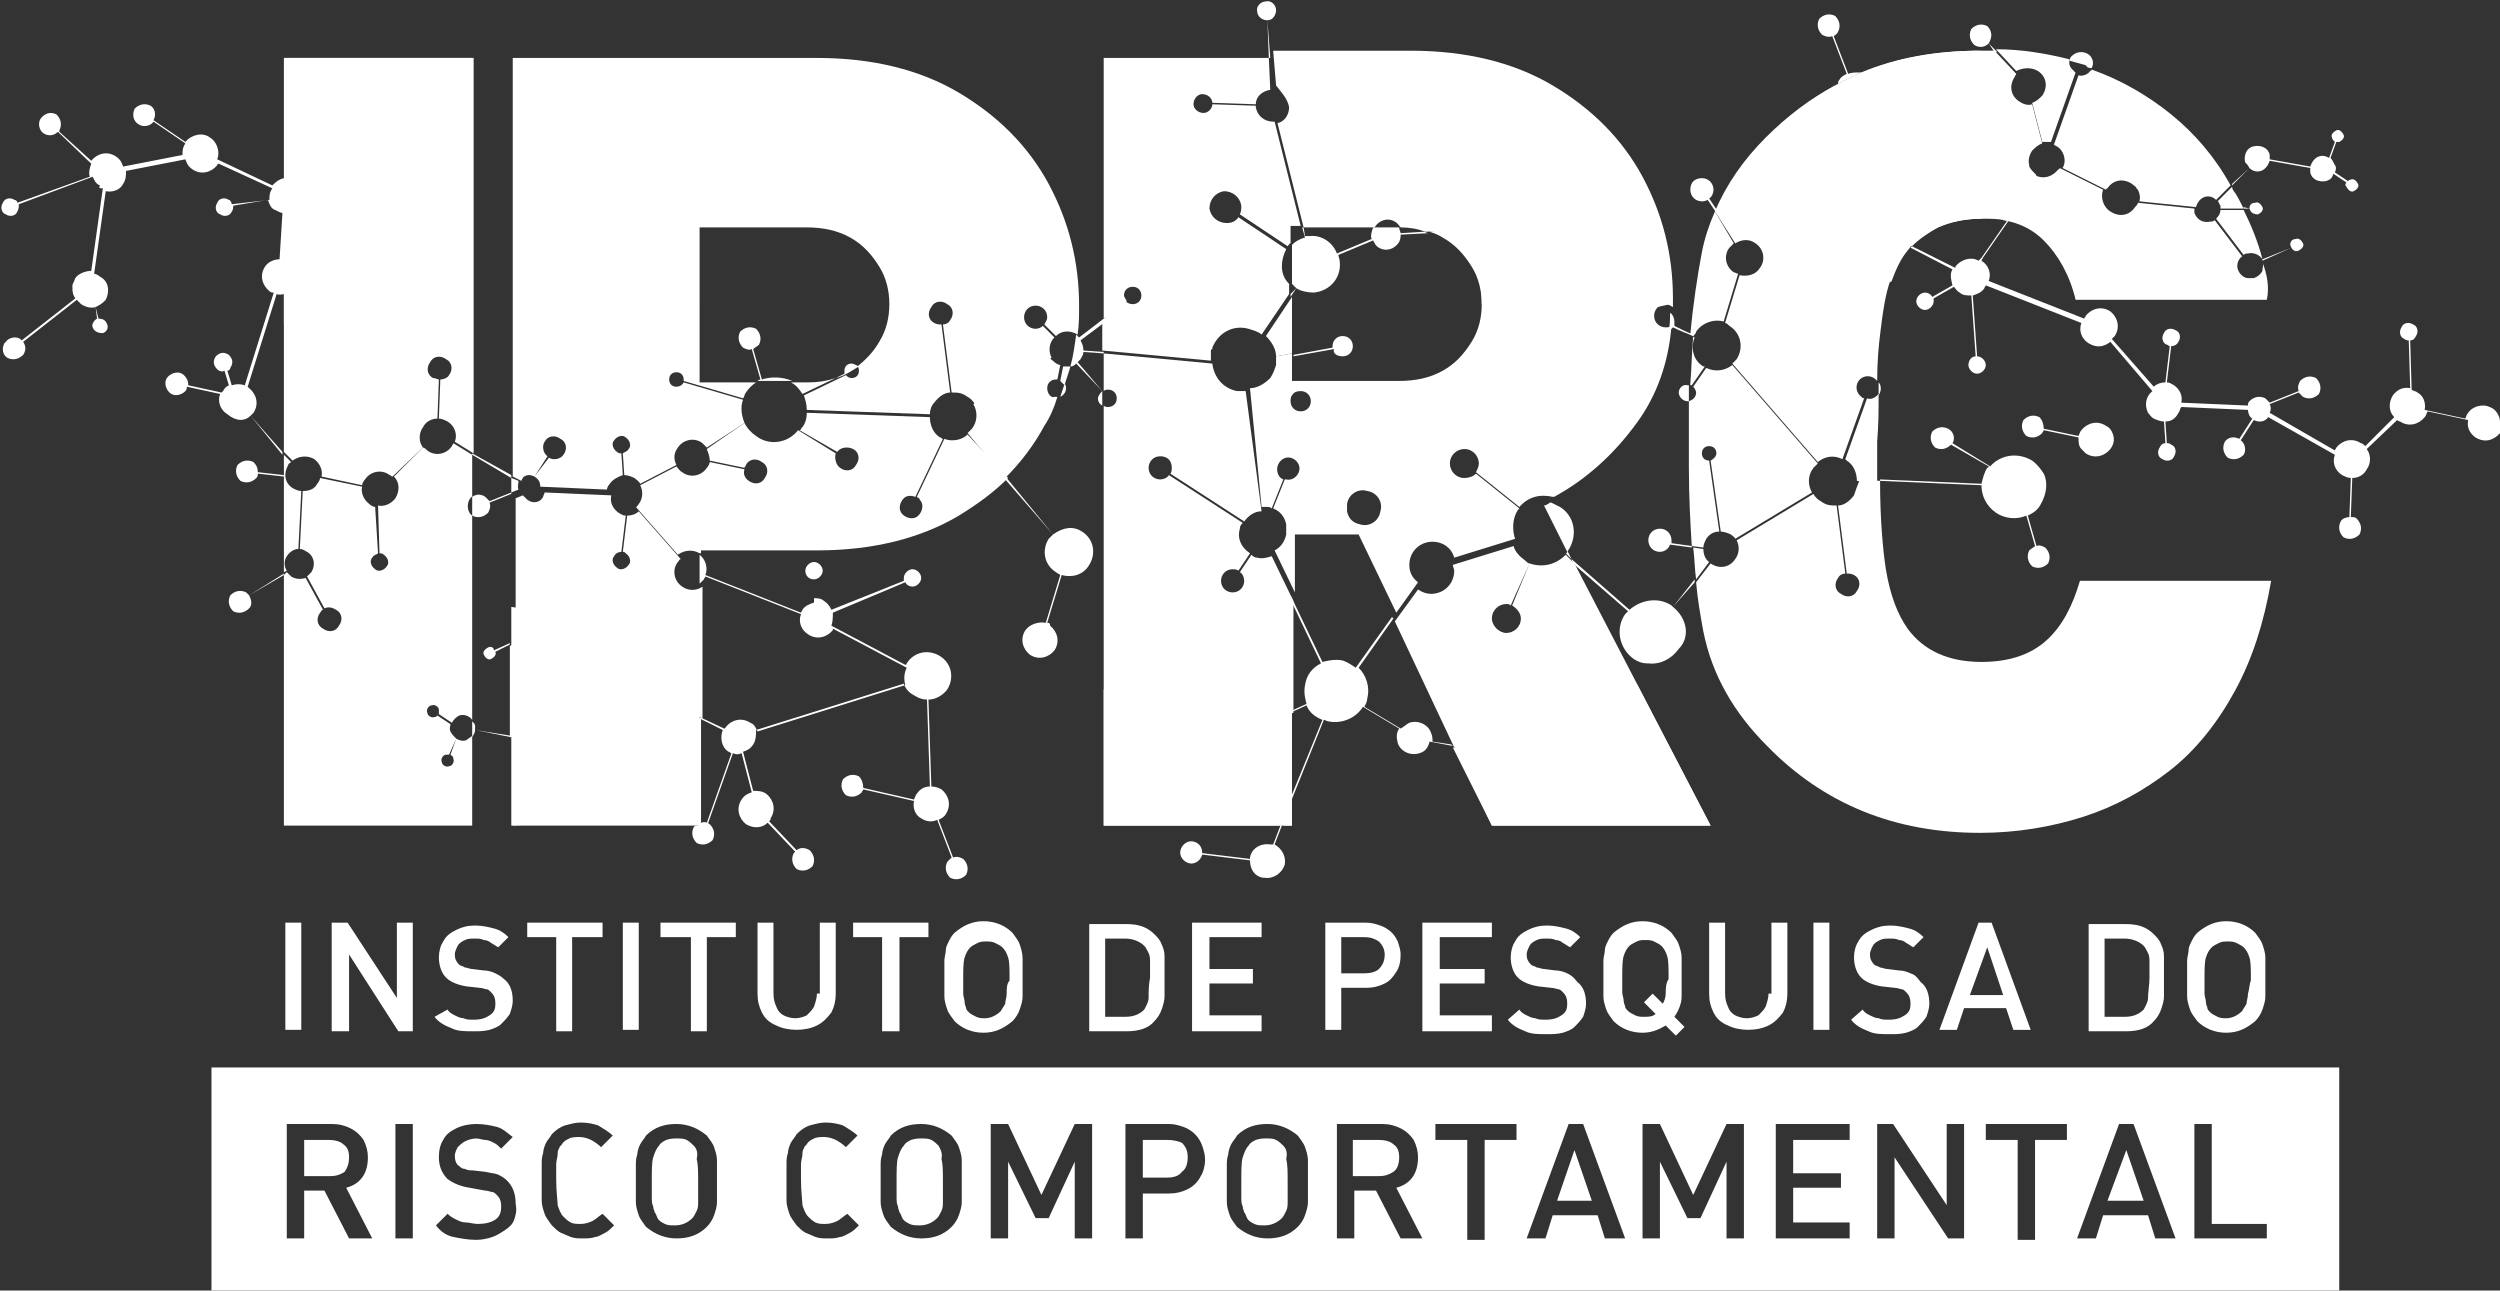 <?xml version="1.0" encoding="utf-8"?>
<!-- Generator: Adobe Illustrator 25.3.1, SVG Export Plug-In . SVG Version: 6.00 Build 0)  -->
<svg version="1.1" id="Layer_1" xmlns="http://www.w3.org/2000/svg" xmlns:xlink="http://www.w3.org/1999/xlink" x="0px" y="0px"
	 viewBox="0 0 172.6 89.1" style="enable-background:new 0 0 172.6 89.1;" xml:space="preserve">
<rect x="0" y="0" width="172.6" height="89.1" fill="#333333" stroke="none"/>
<style type="text/css">
	.st0{fill:#FFFFFF;}
</style>
<g>
	<g>
		<g>
			<g>
				<path class="st0" d="M153.3,14.2c0,0.1,0,0.1,0,0.2l1.6,0c-0.2-0.4-0.4-0.8-0.6-1.1c-0.1-0.1-0.2-0.3-0.2-0.4l-1,1
					C153.2,13.9,153.2,14.1,153.3,14.2z"/>
				<path class="st0" d="M129.1,6.4l3.5,0.8c0-0.1,0.1-0.1,0.1-0.2c0.2-0.4,0.7-0.5,1.1-0.2c0.4,0.2,0.5,0.7,0.2,1.1
					c-0.2,0.4-0.7,0.5-1.1,0.2c-0.3-0.2-0.4-0.5-0.3-0.8l-3.5-0.8c0,0.1-0.1,0.2-0.2,0.4c-0.2,0.3-0.6,0.5-0.9,0.5l0.2,6
					c0.3,0,0.6,0.1,0.9,0.3c0.3,0.2,0.5,0.5,0.7,0.8l0,0.1c0.1,0.4,0.1,0.8-0.1,1.2L132,17c0.5-0.5,1.1-0.9,1.8-1.3
					c0.9-0.4,1.9-0.6,3-0.6c0.6,0,1.1,0,1.6,0.1l2-2.9l0.2-0.2c-0.2-0.2-0.4-0.4-0.5-0.6l0-0.1c-0.1-0.3,0-0.7,0.2-1
					c0.2-0.2,0.4-0.4,0.7-0.5l-0.7-2.7c-0.3,0.1-0.6,0-0.9-0.2c-0.6-0.4-0.7-1.1-0.3-1.7c0-0.1,0.1-0.1,0.1-0.2l-1.5-1.6
					c-0.3,0-0.6,0-0.9,0c-3.1,0-5.8,0.5-8.2,1.5c-0.1,0-0.1,0.1-0.2,0.1c0.1,0,0.2,0.1,0.2,0.1C129,5.5,129.2,6,129.1,6.4z"/>
				<path class="st0" d="M143.5,5.2l-1.7,4.8c0.1,0,0.1,0.1,0.2,0.1c0.5,0.3,0.7,1,0.4,1.5l3,1.5c0,0,0-0.1,0.1-0.1
					c0.4-0.6,1.1-0.7,1.7-0.3c0.1,0.1,0.3,0.2,0.3,0.3l0.1,0.1c0.1,0.2,0.2,0.5,0.1,0.8l3.9,0.4c0.1-0.3,0.3-0.6,0.6-0.7
					c0.3-0.1,0.6,0,0.8,0.2l1-1c-1.1-2-2.5-3.6-4.1-4.9c-1.6-1.3-3.5-2.4-5.5-3.1c0,0,0,0.1-0.1,0.1C144.2,5.1,143.8,5.3,143.5,5.2z
					"/>
				<path class="st0" d="M140.7,4.9c0.6,0.4,0.7,1.1,0.3,1.7c-0.2,0.2-0.4,0.4-0.7,0.5l0.7,2.7c0.2,0,0.4,0,0.6,0l1.7-4.8
					c0,0-0.1,0-0.1-0.1c-0.3-0.2-0.4-0.5-0.3-0.8c-1.6-0.4-3.3-0.7-5.1-0.7l1.4,1.5C139.6,4.7,140.2,4.6,140.7,4.9z"/>
				<path class="st0" d="M156.2,18.1c0.1,0.2,0,0.4,0,0.5l0,0.1c-0.1,0.2-0.3,0.4-0.6,0.5c-0.1,0-0.2,0-0.3,0l-0.1,0
					c-0.3,0-0.6-0.3-0.7-0.6c-0.1-0.3,0-0.7,0.3-0.9l-1.9-2.5c-0.1,0.1-0.2,0.1-0.3,0.1c-0.5,0.1-0.9-0.1-1.1-0.6c0-0.1,0-0.2,0-0.3
					l-3.9-0.4c0,0.1-0.1,0.2-0.2,0.3c-0.4,0.6-1.1,0.7-1.7,0.3c-0.5-0.3-0.7-1-0.5-1.5l-3-1.5c0,0,0,0.1-0.1,0.1
					c-0.4,0.5-1,0.7-1.6,0.4l-0.2,0.2l-2,2.9c1.2,0.2,2.1,0.7,2.8,1.4c1,1,1.8,2.4,2.2,4.1h13.2C156.7,19.8,156.5,18.9,156.2,18.1
					L156.2,18.1C156.2,18,156.2,18,156.2,18.1z"/>
				<path class="st0" d="M129.7,27.2c0,0-0.1,0.1-0.1,0.1c-0.2,0.2-0.5,0.3-0.7,0.2l-1.5,4.2c0,0,0.1,0.1,0.1,0.1
					c0.5,0.3,0.7,0.9,0.7,1.4l1.4,0.1c0-0.9,0-1.8,0-2.8C129.7,29.3,129.7,28.2,129.7,27.2z"/>
				<path class="st0" d="M153,15.1l1.9,2.5c0.1-0.1,0.2-0.1,0.3-0.1c0.4-0.1,0.8,0.1,1,0.4l0,0c-0.3-1.2-0.8-2.4-1.3-3.4l-1.6,0
					C153.3,14.7,153.2,14.9,153,15.1z"/>
				<path class="st0" d="M128,34.2c-0.3,0.4-0.7,0.7-1.1,0.7l0.6,4.7c0.2,0,0.3,0,0.5,0.1c0.4,0.2,0.5,0.7,0.2,1.1
					c-0.2,0.4-0.7,0.5-1.1,0.2c-0.4-0.2-0.5-0.7-0.2-1.1c0.1-0.2,0.3-0.3,0.5-0.3l-0.6-4.7c-0.4,0-0.7,0-1.1-0.3
					c-0.2-0.1-0.4-0.3-0.5-0.5l-5.3,3.2c0.2,0.4,0.2,0.9-0.1,1.3c-0.4,0.6-1.1,0.7-1.7,0.3c0,0,0,0,0,0l-1,1.3
					c0.1,1.2,0.3,2.3,0.5,3.4c0.6,3,2.1,5.6,4.4,7.9c3.9,4,8.8,6,14.7,6c2.5,0,4.9-0.4,7.1-1.1c2.2-0.7,4.2-1.8,6-3.2
					c1.8-1.4,3.3-3.3,4.5-5.5c1.2-2.2,2-4.7,2.5-7.6h-13.2c-0.5,1.7-1.2,3.1-2.3,4.1c-1.1,1-2.6,1.5-4.5,1.5c-2.3,0-4-0.8-5.1-2.3
					c-0.7-1-1.2-2.3-1.5-4.1c-0.2-1.3-0.4-3.4-0.4-6.1l-1.4-0.1C128.2,33.6,128.1,33.9,128,34.2z"/>
				<path class="st0" d="M118,38.8c-0.3-0.2-0.4-0.6-0.4-0.9l-0.7-0.1c0.1,0.8,0.1,1.5,0.2,2.2L118,38.8z"/>
				<path class="st0" d="M116.6,30.5v1.8c0,2,0.1,3.8,0.2,5.4l0.8,0.1c0-0.2,0.1-0.4,0.2-0.6c0.2-0.3,0.5-0.5,0.9-0.5l-0.7-4.9
					c0,0,0,0,0,0c-0.3,0-0.5-0.2-0.5-0.5c0-0.3,0.2-0.5,0.5-0.5c0.3,0,0.5,0.2,0.5,0.5c0,0.2-0.2,0.4-0.4,0.5l0.7,4.9
					c0.2,0,0.5,0.1,0.7,0.2c0.1,0.1,0.3,0.2,0.3,0.3l5.3-3.2c-0.3-0.5-0.3-1.2,0.1-1.7c0.1-0.1,0.2-0.2,0.3-0.3l-5.9-6.8
					c-0.5,0.4-1.2,0.5-1.8,0.2l-0.9,1.3c0.1,0.1,0.2,0.3,0.2,0.4c0,0.3-0.2,0.5-0.5,0.6c0,0.3,0,0.7,0,1.1V30.5z"/>
				<path class="st0" d="M117.1,22.9c0.4-0.6,1.2-0.9,1.9-0.7l1-3.3c-0.1,0-0.2-0.1-0.3-0.1c-0.6-0.4-0.7-1.2-0.3-1.7
					c0.1-0.1,0.2-0.2,0.3-0.3l-1.3-2.2c-0.4,0.9-0.7,1.8-0.9,2.8c-0.3,1.6-0.6,3.5-0.8,5.7c0.1,0,0.1,0.1,0.2,0.1
					C117,23.1,117.1,23,117.1,22.9z"/>
				<path class="st0" d="M116.8,26.6l0.9-1.3c0,0,0,0-0.1,0c-0.7-0.4-0.9-1.3-0.6-2c0,0-0.1,0-0.1-0.1c-0.1,1-0.1,2.1-0.2,3.3
					C116.7,26.6,116.7,26.6,116.8,26.6z"/>
				<path class="st0" d="M121.2,16.8c0.6,0.4,0.7,1.2,0.3,1.7c-0.3,0.5-0.9,0.6-1.4,0.5l-1,3.3c0.1,0,0.2,0.1,0.3,0.2
					c0.8,0.5,1,1.5,0.5,2.3c-0.1,0.1-0.2,0.2-0.3,0.3l5.9,6.8c0.5-0.4,1.1-0.5,1.7-0.2l0,0l1.5-4.2c-0.1,0-0.2-0.1-0.3-0.2
					c-0.3-0.3-0.3-0.8,0-1.1c0.3-0.3,0.8-0.3,1.1,0c0,0,0.1,0.1,0.1,0.1c0-1.3,0.1-2.4,0.2-3.2c0.2-1.7,0.4-2.9,0.7-3.7
					c0.3-0.8,0.6-1.5,1.1-2.1c0.1-0.1,0.2-0.2,0.2-0.3l-2.1-1.1c0,0,0,0.1-0.1,0.1c-0.5,0.8-1.5,1-2.3,0.5c-0.8-0.5-1-1.5-0.5-2.3
					c0.3-0.4,0.8-0.7,1.3-0.7l-0.2-6c-0.2,0-0.5-0.1-0.7-0.2c-0.5-0.3-0.6-0.9-0.5-1.4c-1.7,0.9-3.3,2.1-4.8,3.6
					c-1.5,1.5-2.7,3.2-3.5,5.1l1.4,2.2C120.3,16.5,120.8,16.5,121.2,16.8z"/>
				<path class="st0" d="M108.1,38.2l0.4,0.4l-0.3-0.6C108.2,38.1,108.2,38.2,108.1,38.2z"/>
				<path class="st0" d="M89.2,49.4l-2.9,1.3c0.1,0.2,0.1,0.5,0.1,0.7c-0.1,0.7-0.8,1.1-1.4,0.9c-0.7-0.1-1.1-0.8-0.9-1.4
					c0.1-0.7,0.8-1.1,1.4-0.9c0.4,0.1,0.7,0.3,0.8,0.6l3-1.4v-7.7l-1.5-3.1c-0.3,0.1-0.7,0.2-1,0.1c-0.2,0-0.3-0.1-0.4-0.2l-0.8,1.2
					c0.2,0.1,0.3,0.4,0.3,0.6c0,0.4-0.3,0.8-0.8,0.8c-0.4,0-0.8-0.3-0.8-0.8c0-0.4,0.3-0.8,0.8-0.8c0.1,0,0.3,0,0.4,0.1l0.8-1.2
					c-0.6-0.4-0.9-1-0.7-1.7c0-0.2,0.1-0.3,0.2-0.4l-5.1-3.3c-0.1,0.2-0.4,0.3-0.6,0.3c-0.4,0-0.8-0.3-0.8-0.8
					c0-0.4,0.3-0.8,0.8-0.8s0.8,0.3,0.8,0.8c0,0.1,0,0.3-0.1,0.4l5.1,3.3c0.3-0.4,0.7-0.7,1.2-0.7L86,27c-0.2,0-0.4,0-0.6,0
					c-1-0.2-1.6-1-1.7-1.9l-7.5-0.7v2.6c0.1-0.1,0.2-0.1,0.3-0.1c0.4,0,0.6,0.3,0.6,0.6c0,0.4-0.3,0.6-0.6,0.6c-0.1,0-0.2,0-0.3-0.1
					v29h12.3l0.7-1.7V49.4z"/>
				<path class="st0" d="M77.6,20.4c0-0.4,0.3-0.6,0.6-0.6c0.4,0,0.6,0.3,0.6,0.6c0,0.4-0.3,0.6-0.6,0.6c-0.2,0-0.4-0.1-0.5-0.2
					l-1.6,1.3v2.1l7.5,0.7c0-0.2,0-0.4,0-0.6c0-0.1,0-0.2,0.1-0.2l0-0.1c0.4-1,1.4-1.6,2.5-1.3c0.3,0.1,0.7,0.2,0.9,0.4l1.9-2.8
					v-0.7c-0.3-0.3-0.5-0.7-0.5-1.2c0-0.4,0.1-0.8,0.3-1.2l-3.3-2.2c-0.2,0.3-0.5,0.4-0.8,0.4c-0.6,0-1.1-0.4-1.2-1
					c0-0.6,0.4-1.1,1-1.2c0.6,0,1.1,0.4,1.2,1c0,0.2,0,0.4-0.1,0.6l3.3,2.2c0.1-0.1,0.1-0.2,0.2-0.2v-1.2h0.7l-1.8-7.2
					c0,0-0.1,0-0.1,0c-0.6,0-1.1-0.4-1.2-1c0,0,0,0,0-0.1l-3-0.1c0,0.3-0.3,0.6-0.6,0.6c-0.4,0-0.7-0.3-0.7-0.6
					c0-0.4,0.3-0.7,0.6-0.7c0.4,0,0.7,0.3,0.7,0.6c0,0,0,0,0,0l3,0.1c0-0.5,0.4-0.9,1-1L87.6,4H76.2v18l1.6-1.2
					C77.7,20.6,77.6,20.5,77.6,20.4z"/>
				<path class="st0" d="M105.6,38.9l-1.2,2.9c0.3,0.2,0.6,0.5,0.6,0.9c0,0.6-0.5,1-1,1s-1-0.5-1-1c0-0.6,0.5-1,1-1
					c0.1,0,0.2,0,0.3,0.1l1.3-2.9c-0.1,0-0.2-0.1-0.3-0.2c-0.4-0.3-0.7-0.6-0.8-1l-4.2,1.3c0,0.1,0.1,0.3,0.1,0.4
					c0,0.9-0.7,1.6-1.6,1.6c-0.3,0-0.6-0.1-0.9-0.3l-1.6,2.2l4.1,8.7l2.4,0.5c0.1-0.3,0.3-0.5,0.5-0.6c0.5-0.2,1,0.1,1.2,0.5
					c0,0,0,0,0,0l4.2-1.2c0-0.2,0.1-0.5,0.3-0.6c0.3-0.1,0.6,0,0.7,0.3c0.1,0.3,0,0.6-0.3,0.7c-0.3,0.1-0.6,0-0.7-0.3l-4.2,1.2
					c0.1,0.4-0.1,0.9-0.6,1c-0.5,0.2-1-0.1-1.2-0.5c-0.1-0.2-0.1-0.3-0.1-0.5l-2.3-0.5L103,57h15.1l-9.4-18.1l-0.6-0.6
					C107.4,39,106.5,39.2,105.6,38.9z"/>
				<polygon class="st0" points="89.2,57 89.2,55.6 88.6,57 				"/>
				<path class="st0" d="M89,7.4c0,0.5-0.3,1-0.8,1.1l1.8,7.2h4.9c0,0,0,0,0,0c0.3-0.5,0.9-0.7,1.4-0.4c0.2,0.1,0.3,0.3,0.4,0.4
					c0.6,0,1.2,0.1,1.7,0.3l2-0.1c0-0.1,0-0.3,0.1-0.4c0.2-0.4,0.7-0.5,1.1-0.3c0.4,0.2,0.5,0.6,0.4,1l3.6,1.6
					c0.1-0.2,0.4-0.3,0.6-0.2c0.2,0.1,0.3,0.4,0.2,0.6c-0.1,0.2-0.4,0.3-0.6,0.2c-0.2-0.1-0.3-0.3-0.2-0.6l-3.6-1.6c0,0,0,0,0,0
					c-0.2,0.4-0.7,0.5-1.1,0.3c-0.2-0.1-0.4-0.4-0.4-0.6L98.7,16c0.3,0.1,0.6,0.2,0.9,0.4c0.9,0.5,1.5,1.2,2,2
					c0.5,0.8,0.7,1.7,0.7,2.6c0,0.9-0.2,1.8-0.7,2.6c-0.5,0.8-1.1,1.5-2,2c-0.9,0.5-1.9,0.7-3,0.7h-7.4v-1.9l-1.1,0.2
					c0,0.2,0,0.4,0,0.6c-0.1,0.3-0.2,0.6-0.4,0.9l1.5,1.2c0.1-0.2,0.3-0.3,0.6-0.3c0.4,0,0.7,0.3,0.7,0.7c0,0.4-0.3,0.7-0.7,0.7
					c-0.4,0-0.7-0.3-0.7-0.7c0-0.1,0-0.3,0.1-0.4l-1.5-1.2c-0.4,0.4-0.9,0.7-1.4,0.7l0.8,8.2c0.1,0,0.3,0,0.4,0c0.1,0,0.2,0,0.3,0.1
					l0.8-2c-0.3-0.1-0.5-0.5-0.4-0.9c0.1-0.4,0.5-0.7,0.9-0.6c0.4,0.1,0.7,0.5,0.6,0.9c-0.1,0.4-0.5,0.7-0.9,0.6c0,0,0,0-0.1,0
					l-0.8,2c0.5,0.2,0.8,0.6,0.9,1.1l4.2-0.9c0-0.1,0-0.3,0-0.5c0.1-0.7,0.8-1.1,1.4-0.9c0.7,0.1,1.1,0.8,0.9,1.4
					c-0.1,0.7-0.8,1.1-1.4,0.9c-0.5-0.1-0.8-0.4-0.9-0.9l-4.2,0.9c0,0.2,0,0.4,0,0.7c-0.1,0.5-0.4,0.9-0.8,1.1l1.4,2.9v-4h4.4
					l2.6,5.4l1.5-2.1c-0.4-0.3-0.6-0.7-0.6-1.2c0-0.9,0.7-1.6,1.6-1.6c0.7,0,1.3,0.4,1.5,1.1l4.2-1.3c-0.2-0.6-0.2-1.4,0.2-2
					c0,0,0.1-0.1,0.1-0.1l-3-2.4c-0.2,0.2-0.5,0.3-0.8,0.3c-0.6,0-1-0.5-1-1c0-0.6,0.5-1,1-1c0.6,0,1,0.5,1,1c0,0.2-0.1,0.4-0.2,0.6
					l3,2.4c0.6-0.7,1.4-0.9,2.3-0.7l0.1,0c2.2-1.2,4.1-2.9,5.7-5.1c1.4-1.9,2.2-4.2,2.4-6.7c-0.1,0.1-0.3,0.1-0.4,0.1
					c-0.4,0-0.8-0.3-0.8-0.8c0-0.4,0.3-0.8,0.8-0.8c0.2,0,0.3,0.1,0.5,0.2c0-0.2,0-0.4,0-0.6c0-3-0.7-5.8-2.1-8.4
					c-1.4-2.6-3.5-4.7-6.2-6.3c-2.7-1.6-6-2.4-9.8-2.4h-9.5l0.2,2.4C88.4,6.3,88.9,6.8,89,7.4z"/>
				<path class="st0" d="M87.4,23.2c0.4,0.4,0.7,0.9,0.7,1.4l1.1-0.2v-3.9L87.4,23.2z"/>
				<path class="st0" d="M54.6,26.4C54.6,26.4,54.6,26.4,54.6,26.4c0.4,0.2,0.6,0.5,0.8,0.8l2.3-1.1c-0.6,0.2-1.2,0.3-1.9,0.3H54.6z
					"/>
				<path class="st0" d="M73.4,25.3l-0.2,1c0.1,0.1,0.2,0.2,0.3,0.3c0.1-0.4,0.3-0.9,0.4-1.3C73.8,25.3,73.6,25.3,73.4,25.3z"/>
				<path class="st0" d="M36.2,44C36.1,44,36.1,43.9,36.2,44c-0.1-0.3-0.1-0.4,0-0.6l0-0.1c0.1-0.2,0.3-0.4,0.6-0.5
					c0.1,0,0.2,0,0.3,0l0.1,0c0.3,0,0.6,0.3,0.7,0.6c0.1,0.3,0,0.7-0.3,0.9l1.9,2.5c0.1-0.1,0.2-0.1,0.3-0.1
					c0.5-0.1,0.9,0.1,1.1,0.6c0,0.1,0,0.2,0,0.3l3.9,0.4c0-0.1,0.1-0.2,0.2-0.3c0.4-0.6,1.1-0.7,1.7-0.3c0.5,0.3,0.7,1,0.5,1.5
					l1.3,0.7v-9.1c-0.4,0.3-1,0.3-1.4,0c-0.6-0.4-0.7-1.2-0.3-1.7c0.1-0.1,0.1-0.2,0.2-0.2l-2.9-3.3c-0.2,0.2-0.5,0.3-0.8,0.3
					l-0.3,2.5c0.1,0,0.1,0,0.2,0.1c0.3,0.2,0.4,0.6,0.2,0.8c-0.2,0.3-0.6,0.4-0.8,0.2c-0.3-0.2-0.4-0.6-0.2-0.8
					c0.1-0.2,0.3-0.3,0.5-0.3l0.3-2.5c-0.2,0-0.3-0.1-0.5-0.2c-0.4-0.3-0.6-0.7-0.5-1.2l-4.6-0.2c0,0.1-0.1,0.2-0.1,0.3
					c-0.2,0.4-0.7,0.5-1.1,0.2c-0.1-0.1-0.2-0.2-0.3-0.3l-0.5,0.2v10.2L36.2,44z"/>
				<path class="st0" d="M48.3,49.6l-1.4-0.7c0,0,0,0.1-0.1,0.1c-0.4,0.6-1.1,0.7-1.7,0.3c-0.1-0.1-0.3-0.2-0.3-0.3l-0.1-0.1
					c-0.1-0.2-0.2-0.5-0.1-0.8l-3.8-0.4c-0.1,0.3-0.3,0.6-0.6,0.7c-0.3,0.1-0.6,0-0.8-0.2l-2.2,2.2c0.1,0.1,0.2,0.2,0.2,0.3
					c0.1,0.5-0.1,0.9-0.6,1.1c-0.5,0.1-0.9-0.1-1.1-0.6c0-0.1,0-0.2,0-0.3l-0.3-0.1V57h12.8c0.1-0.1,0.1-0.1,0.2-0.2V49.6z"/>
				<path class="st0" d="M72.3,26.8c0-0.4,0.3-0.6,0.6-0.6c0.1,0,0.1,0,0.1,0l0.2-1c-0.1,0-0.3-0.1-0.4-0.2
					c-0.1-0.1-0.3-0.2-0.3-0.3l-5.3,3.2c0.3,0.5,0.3,1.2-0.1,1.7c-0.1,0.1-0.2,0.2-0.3,0.3l2.6,3.1c1.1-1.1,2-2.3,2.7-3.6
					c0.4-0.6,0.7-1.3,0.9-2c-0.1,0-0.2,0-0.2,0C72.6,27.5,72.3,27.2,72.3,26.8z"/>
				<path class="st0" d="M36.9,32.9l0.9-1.4c-0.3-0.2-0.4-0.7-0.2-1c0.2-0.4,0.7-0.5,1.1-0.2c0.4,0.2,0.5,0.7,0.2,1.1
					c-0.2,0.3-0.7,0.4-1,0.2L36.9,32.9c0.3,0.2,0.4,0.4,0.4,0.7l4.6,0.2c0-0.1,0.1-0.3,0.2-0.4c0.2-0.3,0.6-0.5,0.9-0.6l-0.1-1.5
					c-0.1,0-0.2,0-0.3-0.1c-0.3-0.2-0.4-0.6-0.2-0.8c0.2-0.3,0.6-0.4,0.8-0.2c0.3,0.2,0.4,0.6,0.2,0.8c-0.1,0.2-0.3,0.2-0.4,0.3
					l0.1,1.5c0.2,0,0.5,0.1,0.7,0.2c0.1,0.1,0.3,0.2,0.4,0.4l2.5-1.3c-0.2-0.4-0.2-0.8,0.1-1.2c0.4-0.6,1.2-0.7,1.7-0.3
					c0.1,0.1,0.2,0.2,0.3,0.3l2.6-1.7c-0.2-0.5-0.3-1.1-0.1-1.6l-4.1-1.2c-0.1,0.2-0.3,0.3-0.5,0.3c-0.3,0-0.5-0.2-0.5-0.5
					c0-0.3,0.2-0.5,0.5-0.5c0.3,0,0.5,0.2,0.5,0.5c0,0,0,0.1,0,0.1l4.1,1.2c0.1-0.1,0.1-0.3,0.2-0.4c0.2-0.3,0.4-0.5,0.7-0.7h-3.9
					V15.7h7.4c1.1,0,2.1,0.2,3,0.7c0.9,0.5,1.5,1.2,2,2c0.5,0.8,0.7,1.7,0.7,2.6c0,0.9-0.2,1.8-0.7,2.6c-0.4,0.7-0.9,1.2-1.5,1.7
					c0.1,0.1,0.1,0.2,0.1,0.3c0,0.3-0.2,0.5-0.5,0.5c-0.2,0-0.3-0.1-0.4-0.2l-2.9,1.4c0.1,0.3,0.2,0.6,0.2,1l8.5,0.3
					c0-0.3,0.1-0.6,0.3-0.8c0.3-0.4,0.7-0.7,1.1-0.7l-0.6-4.7c-0.2,0-0.3,0-0.5-0.1c-0.4-0.2-0.5-0.7-0.2-1.1
					c0.2-0.4,0.7-0.5,1.1-0.2c0.4,0.2,0.5,0.7,0.2,1.1c-0.1,0.2-0.3,0.3-0.5,0.3l0.6,4.7c0.4,0,0.7,0,1.1,0.3
					c0.2,0.1,0.4,0.3,0.5,0.5l5.3-3.2c-0.2-0.4-0.2-0.9,0.1-1.3c0,0,0.1-0.1,0.1-0.1l-0.8-0.8c-0.1,0.1-0.3,0.2-0.5,0.2
					c-0.4,0-0.8-0.3-0.8-0.8c0-0.4,0.3-0.8,0.8-0.8c0.4,0,0.8,0.3,0.8,0.8c0,0.2-0.1,0.3-0.2,0.5l0.8,0.8c0.4-0.4,1-0.4,1.5-0.1
					c0,0,0,0,0,0c0.1-0.7,0.1-1.3,0.1-2c0-3-0.7-5.8-2.1-8.4c-1.4-2.6-3.5-4.7-6.2-6.3c-2.7-1.6-6-2.4-9.8-2.4h-21v28.9l0.6,0.3
					C36.1,32.8,36.5,32.7,36.9,32.9z"/>
				<path class="st0" d="M35.8,33.8c-0.1-0.2,0-0.4,0-0.6L35.3,33V34L35.8,33.8z"/>
				<path class="st0" d="M35.6,50.8c0.1-0.3,0.3-0.6,0.6-0.7c0.3-0.1,0.6,0,0.8,0.2l2.2-2.2c-0.1-0.1-0.2-0.2-0.2-0.3
					c0-0.1,0-0.1,0-0.2l-2,0c0,0.2-0.1,0.3-0.3,0.4c-0.2,0.1-0.5-0.1-0.5-0.3c-0.1-0.2,0.1-0.5,0.3-0.5c0.2-0.1,0.5,0.1,0.5,0.3
					c0,0,0,0,0,0.1l2,0c0-0.3,0.1-0.5,0.3-0.6l-1.9-2.5c-0.1,0.1-0.2,0.1-0.3,0.1c-0.4,0.1-0.8-0.1-1-0.4l-0.9,0.4v6.3L35.6,50.8z"
					/>
				<path class="st0" d="M65.2,30.3l-1.9,4c0.1,0.1,0.2,0.1,0.2,0.2c0.3,0.3,0.2,0.8-0.1,1.1c-0.3,0.3-0.8,0.2-1.1-0.1
					c-0.3-0.3-0.2-0.8,0.1-1.1c0.2-0.2,0.5-0.2,0.8-0.1l1.9-4l0,0c-0.1,0-0.1-0.1-0.2-0.1c-0.5-0.3-0.7-0.9-0.7-1.4l-8.5-0.3
					c0,0.4-0.1,0.8-0.4,1.1c0,0,0,0.1-0.1,0.1l2.6,1.5c0.2-0.3,0.7-0.4,1.1-0.2c0.4,0.2,0.5,0.7,0.2,1.1c-0.2,0.4-0.7,0.5-1.1,0.2
					c-0.3-0.2-0.4-0.7-0.3-1l-2.6-1.6c-0.7,0.9-2,1.1-2.9,0.4c-0.3-0.2-0.6-0.5-0.8-0.9L48.8,31c0.1,0.3,0.2,0.5,0.2,0.8l2.4,0.5
					c0-0.1,0.1-0.1,0.1-0.2c0.2-0.4,0.7-0.5,1.1-0.2c0.4,0.2,0.5,0.7,0.2,1.1c-0.2,0.4-0.7,0.5-1.1,0.2c-0.3-0.2-0.4-0.5-0.3-0.8
					l-2.4-0.5c0,0.1-0.1,0.3-0.2,0.4c-0.4,0.6-1.2,0.7-1.7,0.3c-0.2-0.1-0.3-0.3-0.4-0.4l-2.5,1.3c0.2,0.4,0.2,0.9-0.1,1.3
					c-0.1,0.1-0.1,0.2-0.2,0.2l2.9,3.3c0.4-0.3,1-0.4,1.5-0.1c0,0,0,0,0.1,0v-0.2h8c3.8,0,7.1-0.8,9.8-2.4c1.3-0.8,2.4-1.6,3.4-2.6
					L66.8,30C66.4,30.4,65.7,30.5,65.2,30.3z"/>
				<path class="st0" d="M20.3,12.5l1.5-2.2c-0.2-0.2-0.3-0.5-0.1-0.8c0.2-0.3,0.6-0.4,0.8-0.2s0.4,0.6,0.2,0.8
					c-0.2,0.3-0.5,0.3-0.8,0.2L20.3,12.5c0.6,0.4,0.8,1.2,0.4,1.7c-0.2,0.4-0.6,0.6-1,0.5l-0.1,1.2v2c0.1,0,0.3,0.1,0.4,0.2
					c0.6,0.4,0.7,1.1,0.3,1.7c-0.2,0.3-0.4,0.4-0.7,0.5v10.9l0.6,0.6c0.4-0.3,1-0.4,1.5-0.1c0.4,0.3,0.6,0.8,0.5,1.2l2.8,0.6
					c0-0.1,0.1-0.3,0.2-0.4c0.4-0.6,1.2-0.7,1.7-0.3c0.1,0,0.1,0.1,0.2,0.1l2.1-2c-0.3-0.4-0.3-1,0-1.4c0.2-0.4,0.6-0.6,1-0.6
					l0.1-2.7c-0.1,0-0.2-0.1-0.4-0.1c-0.4-0.2-0.5-0.7-0.2-1.1c0.2-0.4,0.7-0.5,1.1-0.2c0.4,0.2,0.5,0.7,0.2,1.1
					c-0.1,0.2-0.4,0.3-0.6,0.3l-0.1,2.7c0.2,0,0.4,0.1,0.6,0.2c0.5,0.3,0.7,0.9,0.5,1.4l1.3,0.8V4h-13v8.3
					C19.8,12.3,20.1,12.3,20.3,12.5z"/>
				<path class="st0" d="M19.9,32.1c0-0.1,0.1-0.1,0.2-0.2l-0.5-0.5v1.4l0.1,0C19.7,32.5,19.8,32.3,19.9,32.1z"/>
				<path class="st0" d="M31.5,51l-0.4,1.1c0.1,0.1,0.2,0.1,0.2,0.3c0.1,0.2-0.1,0.5-0.3,0.5c-0.2,0.1-0.5-0.1-0.5-0.3
					c-0.1-0.2,0.1-0.5,0.3-0.5c0.1,0,0.2,0,0.2,0L31.5,51c-0.2-0.2-0.3-0.3-0.4-0.5c-0.1-0.2,0-0.4,0-0.5l-0.9-0.6
					c-0.1,0.1-0.1,0.1-0.2,0.1c-0.2,0.1-0.5-0.1-0.5-0.3c-0.1-0.2,0.1-0.5,0.3-0.5c0.2-0.1,0.5,0.1,0.5,0.3c0,0.1,0,0.2,0,0.3
					l0.9,0.6c0.1-0.2,0.3-0.4,0.5-0.5c0.3-0.1,0.7,0,0.9,0.3V35.6c-0.3-0.2-0.4-0.7-0.2-1.1c0.1-0.1,0.1-0.2,0.2-0.2v-2.9l-1.3-0.8
					c0,0.1-0.1,0.1-0.1,0.2c-0.4,0.6-1.2,0.7-1.7,0.3c-0.1-0.1-0.2-0.2-0.3-0.2l-2,2c0.4,0.4,0.4,1,0.1,1.5
					c-0.3,0.4-0.8,0.6-1.2,0.5l0.1,3.3c0.1,0,0.2,0,0.3,0.1c0.3,0.2,0.4,0.6,0.2,0.8c-0.2,0.3-0.6,0.4-0.8,0.2
					c-0.3-0.2-0.4-0.6-0.2-0.8c0.1-0.2,0.3-0.2,0.4-0.3L25.9,35c-0.1,0-0.3-0.1-0.4-0.2c-0.4-0.3-0.6-0.8-0.5-1.2L22.1,33
					c0,0.1-0.1,0.3-0.2,0.4c-0.2,0.4-0.6,0.5-1,0.5l-0.2,4c0.2,0,0.3,0.1,0.5,0.2c0.5,0.3,0.6,0.9,0.3,1.4c-0.1,0.1-0.2,0.2-0.3,0.3
					l1.2,2.2c0.2-0.1,0.5-0.1,0.8,0.1c0.4,0.2,0.5,0.7,0.2,1.1c-0.2,0.4-0.7,0.5-1.1,0.2c-0.4-0.2-0.5-0.7-0.2-1.1
					c0.1-0.1,0.1-0.2,0.2-0.2l-1.2-2.2c-0.3,0.1-0.7,0.1-1-0.1c-0.1-0.1-0.2-0.2-0.3-0.3l-0.2,0.2V57h13v-6.2
					c-0.1,0.1-0.3,0.2-0.4,0.3C31.9,51.2,31.7,51.1,31.5,51z"/>
				<path class="st0" d="M19.8,38.4c0.2-0.3,0.5-0.5,0.8-0.5l0.2-4c-0.2,0-0.4-0.1-0.6-0.2c-0.3-0.2-0.5-0.5-0.5-0.9l-0.1,0v6.7
					l0.2-0.1C19.6,39.1,19.6,38.7,19.8,38.4z"/>
				<path class="st0" d="M17.2,41.1C17.1,41,17.1,41,17,40.9c-0.4-0.2-0.8-0.1-1.1,0.2c-0.2,0.4-0.1,0.8,0.2,1.1
					c0.4,0.2,0.8,0.1,1.1-0.2C17.4,41.8,17.4,41.5,17.2,41.1l2.4-1.4v-0.1L17.2,41.1z"/>
				<path class="st0" d="M33.7,44.7c-0.2,0.1-0.4,0.3-0.3,0.5c0.1,0.2,0.3,0.4,0.5,0.3c0.2-0.1,0.4-0.3,0.3-0.5c0,0,0,0,0,0l1-0.5
					v-0.1l-1.1,0.5C34.1,44.7,33.9,44.6,33.7,44.7z"/>
				<path class="st0" d="M107.7,35c-0.2-0.1-0.4-0.2-0.6-0.3l-0.1,0c-0.1,0.1-0.3,0.2-0.4,0.2l1.6,3.2c0,0,0,0,0,0
					C109,37,108.7,35.6,107.7,35z"/>
				<path class="st0" d="M87.9,58.3c0,0-0.1,0-0.2,0c-0.7-0.1-1.3,0.3-1.4,0.9c0,0,0,0,0,0.1L83,58.9c0-0.4-0.2-0.7-0.6-0.8
					c-0.4-0.1-0.8,0.2-0.9,0.6c-0.1,0.4,0.2,0.8,0.6,0.9c0.4,0.1,0.8-0.2,0.9-0.6c0,0,0,0,0,0l3.3,0.4c0,0.6,0.3,1.1,0.9,1.2l0.1,0
					c0.6,0.1,1.2-0.3,1.4-0.9c0.1-0.6-0.2-1.1-0.7-1.4l0.5-1.3h-0.1L87.9,58.3z"/>
				<path class="st0" d="M89.5,19.9c0.3,0.2,0.8,0.3,1.2,0.3c1.1-0.1,1.9-1,1.8-2.1c0-0.2-0.1-0.4-0.1-0.5l2.4-1
					c0.1,0.2,0.2,0.4,0.4,0.5c0.5,0.3,1.1,0.1,1.4-0.4c0.1-0.2,0.1-0.4,0.1-0.5l1.9-0.1c-0.1,0-0.2-0.1-0.3-0.1l-1.6,0.1
					c0-0.1-0.1-0.2-0.1-0.4c0,0-0.1,0-0.1,0h-1.7c-0.1,0.3-0.2,0.6-0.1,0.8l-2.4,1c-0.3-0.8-1.1-1.3-1.9-1.2c-0.1,0-0.2,0-0.3,0
					L90,15.7h-0.1l0.2,0.7c-0.4,0.1-0.7,0.3-0.9,0.5v2.7C89.3,19.7,89.4,19.8,89.5,19.9l-0.4,0.4v0.2L89.5,19.9z"/>
				<path class="st0" d="M76.1,27l-1.7-2c0.1-0.1,0.1-0.1,0.2-0.2c0.1-0.2,0.2-0.3,0.2-0.5l1.4,0.1v-0.1l-1.4-0.1
					c0-0.3-0.1-0.5-0.2-0.7l1.6-1.2V22l-1.7,1.3c0,0-0.1-0.1-0.1-0.1l-0.1-0.1c0,0,0,0,0,0c-0.1,0.7-0.2,1.5-0.4,2.2
					c0.2,0,0.3-0.1,0.4-0.2L76.1,27c-0.2,0.2-0.3,0.4-0.3,0.5c0,0.2,0.1,0.4,0.3,0.5L76.1,27C76.1,26.9,76.1,26.9,76.1,27z"/>
				<path class="st0" d="M98.9,51.2c0-0.2,0-0.4-0.1-0.6c-0.2-0.6-0.9-0.9-1.5-0.7c-0.2,0.1-0.4,0.3-0.6,0.4l-2.5-1.5
					c0.1-0.2,0.2-0.4,0.2-0.6c0.2-0.8-0.1-1.6-0.6-2.1l2.4-3.4l-0.1-0.1l-2.5,3.5c-0.3-0.2-0.6-0.4-0.9-0.5c-0.5-0.1-1,0-1.4,0.1
					l-2.2-4.6v0.3l2.1,4.4c-0.6,0.3-1,0.8-1.1,1.5c-0.1,0.5,0,0.9,0.1,1.3l-1.1,0.5v0.1l1.1-0.5c0.2,0.5,0.6,0.8,1.1,1l-2.2,5.4v0.3
					l2.3-5.7c0.1,0,0.2,0.1,0.3,0.1c0.9,0.2,1.9-0.2,2.4-1l2.5,1.5c-0.2,0.3-0.2,0.6-0.1,1c0.2,0.6,0.9,0.9,1.5,0.7
					c0.4-0.1,0.6-0.4,0.7-0.8l1.6,0.3l-0.1-0.1L98.9,51.2z"/>
				<path class="st0" d="M158.2,17.1c0.1,0.2,0.3,0.3,0.5,0.2c0.2-0.1,0.4-0.3,0.3-0.5c-0.1-0.2-0.3-0.4-0.5-0.3
					C158.2,16.5,158,16.8,158.2,17.1C158.1,17,158.1,17,158.2,17.1l-2,0.8c0,0,0,0.1,0,0.1L158.2,17.1z"/>
				<path class="st0" d="M144.4,4.7c0.2-0.3,0.1-0.8-0.3-1c-0.4-0.2-0.8-0.1-1.1,0.2c-0.1,0.1-0.1,0.2-0.1,0.3
					c0.4,0.1,0.7,0.2,1.1,0.3C144.1,4.7,144.3,4.7,144.4,4.7z"/>
				<path class="st0" d="M172.6,29.1c0-0.3-0.2-0.7-0.5-0.9c-0.2-0.1-0.4-0.2-0.6-0.2l-0.1,0c-0.4,0-0.8,0.2-1,0.5
					c-0.1,0.1-0.1,0.2-0.2,0.4l-2.8-0.6c0.1-0.5-0.1-1-0.5-1.2c-0.1-0.1-0.3-0.1-0.4-0.2l-0.1-3.4c0.2,0,0.3-0.1,0.4-0.3
					c0.2-0.3,0.1-0.7-0.2-0.8c-0.3-0.2-0.7-0.1-0.8,0.2c-0.2,0.3-0.1,0.7,0.2,0.8c0.1,0.1,0.2,0.1,0.3,0.1l0.1,3.3
					c-0.5-0.1-0.9,0.1-1.2,0.5c-0.3,0.5-0.3,1.1,0.1,1.5l-2,2c-0.1-0.1-0.2-0.2-0.3-0.2c-0.6-0.4-1.3-0.2-1.7,0.3
					c0,0.1-0.1,0.1-0.1,0.2l-4.5-2.6c0.1-0.2,0.1-0.4,0-0.6l2-0.8c0.1,0.1,0.2,0.2,0.3,0.3c0.4,0.2,0.8,0.1,1.1-0.2
					c0.2-0.4,0.1-0.8-0.2-1.1c-0.4-0.2-0.8-0.1-1.1,0.2c-0.1,0.2-0.2,0.4-0.1,0.7l-2,0.8c-0.1-0.1-0.2-0.2-0.3-0.3
					c-0.4-0.2-0.8-0.1-1.1,0.2c-0.1,0.1-0.1,0.2-0.1,0.3l-4.6-0.2c0.1-0.5-0.1-0.9-0.5-1.2c-0.2-0.1-0.3-0.2-0.5-0.2l0.3-2.5
					c0.2,0,0.4-0.1,0.5-0.3c0.2-0.3,0.1-0.7-0.2-0.8c-0.3-0.2-0.7-0.1-0.8,0.2c-0.2,0.3-0.1,0.7,0.2,0.8c0.1,0,0.1,0.1,0.2,0.1
					l-0.3,2.5c-0.3,0-0.6,0.1-0.8,0.3l-2.9-3.3c0.1-0.1,0.1-0.1,0.2-0.2c0.4-0.6,0.2-1.3-0.3-1.7c-0.6-0.4-1.3-0.2-1.7,0.3
					c0,0.1-0.1,0.1-0.1,0.2l-6.6-2.6c0.2-0.5,0-1.1-0.5-1.4l0.1-0.2l1.8-2.6c0,0-0.1,0-0.1,0l-1.8,2.6l-0.2,0.2
					c-0.5-0.3-1.2-0.1-1.6,0.4c0,0,0,0,0,0.1L132,17c0,0-0.1,0.1-0.1,0.1l2.9,1.5c-0.2,0.3-0.1,0.7,0,1.1l-1.4,0.8
					c-0.1-0.2-0.3-0.3-0.5-0.3c-0.3,0-0.6,0.3-0.6,0.6c0,0.3,0.3,0.6,0.6,0.6c0.3,0,0.6-0.3,0.6-0.6c0-0.1,0-0.2,0-0.2l1.4-0.8
					c0.1,0.1,0.2,0.3,0.4,0.4c0.2,0.2,0.5,0.2,0.8,0.2l0.3,4.2c-0.3,0-0.5,0.3-0.5,0.6c0,0.3,0.3,0.6,0.6,0.6c0.3,0,0.6-0.3,0.6-0.6
					c0-0.3-0.3-0.6-0.6-0.6l-0.3-4.2c0.3-0.1,0.6-0.2,0.8-0.5c0-0.1,0.1-0.1,0.1-0.2l6.6,2.6c-0.2,0.5,0,1.1,0.5,1.4
					c0.5,0.3,1,0.3,1.5-0.1l2.9,3.4c-0.1,0.1-0.1,0.1-0.2,0.2c-0.3,0.4-0.3,0.9-0.1,1.3l-2.5,1.3c-0.1-0.2-0.2-0.3-0.4-0.4
					c-0.6-0.4-1.3-0.2-1.7,0.3c-0.1,0.1-0.1,0.2-0.2,0.4l-2.4-0.5c0-0.3-0.1-0.6-0.3-0.8c-0.4-0.2-0.8-0.1-1.1,0.2
					c-0.2,0.4-0.1,0.8,0.2,1.1c0.4,0.2,0.8,0.1,1.1-0.2c0-0.1,0.1-0.1,0.1-0.2l2.4,0.5c0,0.3,0,0.6,0.2,0.8l-2.6,1.7
					c-0.2-0.3-0.4-0.6-0.8-0.9c-1-0.6-2.2-0.4-2.9,0.4l-2.6-1.6c0.2-0.3,0.1-0.8-0.3-1c-0.4-0.2-0.8-0.1-1.1,0.2
					c-0.2,0.4-0.1,0.8,0.2,1.1c0.4,0.2,0.8,0.1,1.1-0.2l2.6,1.5c0,0,0,0.1-0.1,0.1c-0.2,0.3-0.3,0.7-0.4,1.1l-7-0.3c0,0,0,0.1,0,0.1
					l7,0.3c0,0.7,0.3,1.4,1,1.9c0.6,0.4,1.4,0.5,2.1,0.2l0.6,2.1c-0.1,0.1-0.3,0.2-0.4,0.3c-0.2,0.4-0.1,0.8,0.2,1.1
					c0.4,0.2,0.8,0.1,1.1-0.2c0.2-0.4,0.1-0.8-0.2-1.1c-0.2-0.1-0.4-0.2-0.6-0.1l-0.6-2.1c0.4-0.2,0.7-0.4,0.9-0.8
					c0.4-0.7,0.5-1.5,0.2-2.1l2.6-1.7c0.1,0.1,0.2,0.2,0.3,0.3c0.6,0.4,1.3,0.2,1.7-0.3c0.3-0.4,0.3-0.8,0.1-1.2l2.5-1.3
					c0.1,0.1,0.2,0.3,0.4,0.4c0.2,0.1,0.5,0.2,0.7,0.2l0.1,1.5c-0.2,0-0.3,0.1-0.4,0.3c-0.2,0.3-0.1,0.7,0.2,0.8
					c0.3,0.2,0.7,0.1,0.8-0.2c0.2-0.3,0.1-0.7-0.2-0.8c-0.1-0.1-0.2-0.1-0.3-0.1l-0.1-1.5c0.4,0,0.7-0.2,0.9-0.6
					c0.1-0.1,0.1-0.3,0.2-0.4l4.6,0.2c0,0.2,0.1,0.5,0.3,0.6l-0.9,1.4c-0.4-0.2-0.8-0.1-1,0.2c-0.2,0.4-0.1,0.8,0.2,1.1
					c0.4,0.2,0.8,0.1,1.1-0.2c0.2-0.3,0.1-0.8-0.2-1l0.9-1.4c0.4,0.2,0.8,0.1,1-0.2l4.6,2.6c-0.2,0.5,0,1.1,0.5,1.4
					c0.2,0.1,0.4,0.2,0.6,0.2l-0.1,2.7c-0.2,0-0.5,0.1-0.6,0.3c-0.2,0.4-0.1,0.8,0.2,1.1c0.4,0.2,0.8,0.1,1.1-0.2
					c0.2-0.4,0.1-0.8-0.2-1.1c-0.1-0.1-0.2-0.1-0.4-0.1l0.1-2.7c0.4,0,0.8-0.2,1-0.6c0.3-0.4,0.3-1,0-1.4l2.1-2c0,0,0.1,0.1,0.2,0.1
					c0.6,0.4,1.3,0.2,1.7-0.3c0.1-0.1,0.1-0.2,0.2-0.4l2.8,0.6c-0.1,0.5,0.1,0.9,0.5,1.2c0.5,0.3,1,0.3,1.5-0.1l0.1-0.1
					c0.1-0.1,0.1-0.1,0.2-0.2c0.1-0.2,0.2-0.5,0.2-0.7L172.6,29.1z"/>
				<path class="st0" d="M129.7,26.4c0,0.3,0,0.6,0,0.9C129.9,27,129.9,26.6,129.7,26.4z"/>
				<path class="st0" d="M155.3,14.4C155.3,14.5,155.3,14.5,155.3,14.4c0.1,0.3,0.3,0.4,0.6,0.4c0.2-0.1,0.4-0.3,0.3-0.5
					c-0.1-0.2-0.3-0.4-0.5-0.3C155.4,14,155.3,14.2,155.3,14.4l-0.4-0.1c0,0,0,0.1,0,0.1L155.3,14.4z"/>
				<path class="st0" d="M115.5,41.9c0,0-0.1-0.1-0.1-0.1c-0.9-0.6-2.1-0.4-2.9,0.3l-4-3.5l0.1,0.3l3.8,3.3
					c-0.1,0.1-0.1,0.1-0.2,0.2c-0.7,1-0.4,2.4,0.6,3.1c0.3,0.2,0.6,0.3,0.9,0.3l0.1,0c0.8,0.1,1.6-0.3,2.1-1
					C116.7,44,116.5,42.7,115.5,41.9l1.5-1.7c0-0.1,0-0.1,0-0.2L115.5,41.9z"/>
				<path class="st0" d="M155.3,11.6c0.2,0.2,0.5,0.3,0.8,0.2c0.3-0.1,0.5-0.4,0.6-0.7l2.8,0.5c0,0.1,0,0.2,0,0.3
					c0.1,0.5,0.6,0.7,1.1,0.6c0.3-0.1,0.4-0.2,0.5-0.5l0.9,0.6c-0.1,0.1-0.1,0.2,0,0.3c0.1,0.2,0.3,0.4,0.5,0.3
					c0.2-0.1,0.4-0.3,0.3-0.5c-0.1-0.2-0.3-0.4-0.5-0.3c-0.1,0-0.2,0.1-0.2,0.1l-0.9-0.6c0.1-0.2,0.1-0.4,0-0.5
					c-0.1-0.2-0.2-0.4-0.3-0.5l0.4-1.1c0.1,0,0.2,0,0.2,0c0.2-0.1,0.4-0.3,0.3-0.5c-0.1-0.2-0.3-0.4-0.5-0.3
					c-0.2,0.1-0.4,0.3-0.3,0.5c0,0.1,0.1,0.2,0.2,0.3l-0.4,1.1c-0.2-0.1-0.4-0.2-0.7-0.1c-0.3,0.1-0.5,0.4-0.6,0.7l-2.8-0.5
					c0-0.1,0-0.2,0-0.3c-0.1-0.5-0.6-0.7-1.1-0.6c-0.5,0.1-0.7,0.6-0.6,1.1C155.1,11.3,155.2,11.4,155.3,11.6l-1.2,1.1
					c0,0,0,0,0,0.1L155.3,11.6z"/>
				<path class="st0" d="M115.9,27.1c0,0.3,0.3,0.6,0.6,0.6c0,0,0.1,0,0.1,0c0-0.4,0-0.8,0-1.1c0,0-0.1,0-0.1,0
					C116.2,26.5,115.9,26.8,115.9,27.1z"/>
				<path class="st0" d="M127.6,5.1l-1-2.6c0.1-0.1,0.2-0.1,0.3-0.3c0.2-0.4,0.1-0.8-0.2-1.1c-0.4-0.2-0.8-0.1-1.1,0.2
					c-0.2,0.4-0.1,0.8,0.2,1.1c0.2,0.1,0.4,0.2,0.7,0.1l1,2.6c-0.2,0.1-0.4,0.2-0.5,0.4c-0.1,0.1-0.1,0.2-0.1,0.3
					c0.5-0.3,1-0.5,1.6-0.8C128.1,5,127.8,5,127.6,5.1z"/>
				<path class="st0" d="M115.4,37.3c0-0.4-0.3-0.8-0.8-0.8c-0.4,0-0.8,0.3-0.8,0.8c0,0.4,0.3,0.8,0.8,0.8c0.3,0,0.6-0.2,0.7-0.5
					l1.5,0.2c0,0,0-0.1,0-0.1l-1.4-0.2C115.4,37.4,115.4,37.4,115.4,37.3z"/>
				<path class="st0" d="M118,13.7c0.2-0.1,0.3-0.4,0.3-0.6c0-0.4-0.3-0.8-0.8-0.8s-0.8,0.3-0.8,0.8c0,0.4,0.3,0.8,0.8,0.8
					c0.1,0,0.2,0,0.4-0.1l0.6,0.9c0,0,0-0.1,0.1-0.1L118,13.7z"/>
				<path class="st0" d="M115.5,22.6c0.4,0.2,0.9,0.4,1.4,0.6c0,0,0-0.1,0-0.1c-0.5-0.2-0.9-0.4-1.3-0.6c0-0.1,0-0.2,0-0.3
					c0-0.2-0.1-0.5-0.3-0.6c0,0.4,0,0.9-0.1,1.3C115.3,22.8,115.4,22.7,115.5,22.6z"/>
				<path class="st0" d="M137.3,3C137.3,3,137.4,2.9,137.3,3c0.3-0.5,0.2-0.9-0.1-1.2c-0.4-0.2-0.8-0.1-1.1,0.2
					c-0.2,0.4-0.1,0.8,0.2,1.1C136.6,3.3,137,3.3,137.3,3l0.4,0.6c0.1,0,0.1,0,0.2,0L137.3,3z"/>
				<path class="st0" d="M87.5,1.4c0.4,0,0.6-0.4,0.6-0.7c0-0.4-0.4-0.7-0.7-0.6c-0.4,0-0.7,0.4-0.6,0.7C86.8,1.1,87.1,1.4,87.5,1.4
					L87.6,4h0.1L87.5,1.4z"/>
				<path class="st0" d="M92.7,24.6c0.4,0,0.7-0.3,0.7-0.7c0-0.4-0.3-0.7-0.7-0.7c-0.4,0-0.7,0.3-0.7,0.7c0,0,0,0,0,0.1l-2.7,0.5
					v0.1l2.8-0.5C92,24.4,92.3,24.6,92.7,24.6z"/>
				<path class="st0" d="M58.8,25.1c-0.3,0-0.5,0.2-0.5,0.5c0,0.1,0,0.1,0,0.2l-0.6,0.3c0.4-0.1,0.8-0.3,1.1-0.5
					c0.2-0.1,0.3-0.2,0.5-0.3C59.1,25.2,58.9,25.1,58.8,25.1z"/>
				<path class="st0" d="M72.7,36.9c-0.1,0.1-0.2,0.2-0.3,0.3c-0.5,0.8-0.3,1.8,0.5,2.3c0.1,0.1,0.2,0.1,0.3,0.2l-1,3.3
					c-0.5-0.1-1.1,0.1-1.4,0.5c-0.4,0.6-0.2,1.3,0.3,1.7c0.6,0.4,1.3,0.2,1.7-0.3c0.4-0.6,0.2-1.3-0.3-1.7C72.5,43,72.4,43,72.3,43
					l1-3.3c0.7,0.2,1.5,0,1.9-0.7c0.5-0.8,0.3-1.8-0.5-2.3C74.1,36.3,73.4,36.4,72.7,36.9L69.5,33c0,0-0.1,0.1-0.1,0.1L72.7,36.9z"
					/>
				<path class="st0" d="M48.6,40c0-0.1,0.1-0.1,0.1-0.2l6.6,2.6c-0.2,0.5,0,1.1,0.5,1.4c0.6,0.4,1.3,0.2,1.7-0.3c0,0,0,0,0-0.1
					l5.1,2.7c-0.2,0.4-0.2,0.8-0.1,1.2l-10.2,3.2c-0.1-0.2-0.2-0.5-0.5-0.6c-0.6-0.4-1.3-0.2-1.7,0.3c0,0,0,0.1-0.1,0.1l-1.7-0.8
					v0.1l1.6,0.8c-0.2,0.5-0.1,1.2,0.4,1.5c0.1,0,0.1,0.1,0.2,0.1l-1.7,4.8c-0.2-0.1-0.4,0-0.6,0.1V57h-0.2c0,0-0.1,0.1-0.1,0.1
					c-0.2,0.4-0.1,0.8,0.2,1.1c0.4,0.2,0.8,0.1,1.1-0.2c0.2-0.4,0.1-0.8-0.2-1.1c0,0-0.1,0-0.1-0.1l1.7-4.8c0.2,0.1,0.4,0.1,0.6,0
					l0.7,2.7c-0.3,0.1-0.5,0.2-0.7,0.5c-0.4,0.6-0.2,1.3,0.3,1.7c0.5,0.3,1.1,0.3,1.5-0.1l1.9,2c0,0-0.1,0.1-0.1,0.1
					c-0.2,0.4-0.1,0.8,0.2,1.1c0.4,0.2,0.8,0.1,1.1-0.2c0.2-0.4,0.1-0.8-0.2-1.1c-0.3-0.2-0.7-0.2-0.9,0l-1.9-2
					c0.1-0.1,0.1-0.1,0.1-0.2c0.4-0.6,0.2-1.3-0.3-1.7c-0.3-0.2-0.6-0.2-0.9-0.2l-0.7-2.7c0.3-0.1,0.5-0.2,0.7-0.5
					c0.2-0.3,0.2-0.7,0.2-1l10.2-3.2c0.1,0.3,0.3,0.6,0.7,0.8c0.3,0.2,0.6,0.3,0.9,0.3l0.2,6c-0.4,0-0.7,0.2-0.9,0.5
					c-0.1,0.1-0.1,0.2-0.2,0.4l-3.5-0.8c0-0.3-0.1-0.6-0.3-0.8c-0.4-0.2-0.8-0.1-1.1,0.2c-0.2,0.4-0.1,0.8,0.2,1.1
					c0.4,0.2,0.8,0.1,1.1-0.2c0-0.1,0.1-0.1,0.1-0.2l3.5,0.8c-0.1,0.5,0.1,1,0.5,1.2c0.3,0.2,0.7,0.3,1.1,0.1l1,2.6
					c-0.1,0.1-0.2,0.2-0.3,0.3c-0.2,0.4-0.1,0.8,0.2,1.1c0.4,0.2,0.8,0.1,1.1-0.2c0.2-0.4,0.1-0.8-0.2-1.1c-0.2-0.1-0.4-0.2-0.7-0.1
					l-1-2.6c0.2-0.1,0.4-0.2,0.5-0.4c0.4-0.6,0.2-1.3-0.3-1.7c-0.2-0.1-0.4-0.2-0.7-0.2l-0.2-6c0.5,0,1-0.3,1.3-0.7
					c0.5-0.8,0.3-1.8-0.5-2.3c-0.8-0.5-1.8-0.3-2.3,0.5c0,0,0,0.1-0.1,0.1l-5.1-2.7c0.1-0.3,0.1-0.6,0.1-0.9l5-2.1
					c0.1,0.2,0.3,0.3,0.5,0.3c0.3,0,0.6-0.3,0.6-0.6c0-0.3-0.3-0.6-0.6-0.6c-0.3,0-0.6,0.3-0.6,0.6c0,0.1,0,0.1,0,0.2l-5,2
					c-0.1-0.2-0.2-0.4-0.5-0.6c-0.2-0.2-0.5-0.2-0.7-0.2V40c0.3,0,0.6-0.3,0.6-0.6c0-0.3-0.3-0.6-0.6-0.6c-0.3,0-0.6,0.3-0.6,0.6
					c0,0.3,0.2,0.6,0.6,0.6v1.6c-0.3,0.1-0.6,0.2-0.8,0.5c0,0.1-0.1,0.1-0.1,0.2l-6.6-2.6c0.2-0.5,0-1.1-0.4-1.4v2
					C48.4,40.2,48.5,40.1,48.6,40z"/>
				<path class="st0" d="M73.6,26.8c0-0.1,0-0.2-0.1-0.3c-0.1,0.3-0.2,0.6-0.3,0.9C73.4,27.3,73.6,27.1,73.6,26.8z"/>
				<path class="st0" d="M52.6,26.2L52,24.1c0.1-0.1,0.3-0.2,0.4-0.3c0.2-0.4,0.1-0.8-0.2-1.1c-0.4-0.2-0.8-0.1-1.1,0.2
					c-0.2,0.4-0.1,0.8,0.2,1.1c0.2,0.1,0.4,0.2,0.6,0.1l0.6,2.1c-0.1,0-0.2,0.1-0.2,0.1h2.4C54,26,53.2,26,52.6,26.2z"/>
				<path class="st0" d="M33.5,34.3c-0.3-0.2-0.6-0.2-0.9,0v1.3c0,0,0,0,0,0c0.4,0.2,0.8,0.1,1.1-0.2c0.1-0.2,0.2-0.4,0.1-0.7
					l1.5-0.6V34l-1.5,0.6C33.7,34.5,33.6,34.4,33.5,34.3z"/>
				<polygon class="st0" points="35.3,33 35.3,32.8 32.6,31.3 32.6,31.4 				"/>
				<path class="st0" d="M32.8,50.4c0-0.1,0-0.2,0-0.3c0-0.1-0.1-0.2-0.2-0.3v1.1C32.7,50.7,32.8,50.6,32.8,50.4l2.5,0.5v-0.1
					L32.8,50.4z"/>
				<path class="st0" d="M17.8,32.6c0-0.3-0.1-0.5-0.3-0.7c-0.4-0.2-0.8-0.1-1.1,0.2c-0.2,0.4-0.1,0.8,0.2,1.1
					c0.4,0.2,0.8,0.1,1.1-0.2c0.1-0.1,0.1-0.2,0.1-0.3l1.8,0.2v-0.1L17.8,32.6z"/>
				<path class="st0" d="M17.3,28.7c0.1-0.1,0.1-0.1,0.2-0.2c0.4-0.6,0.2-1.3-0.3-1.7c0,0-0.1-0.1-0.1-0.1l2-6.4
					c0.2,0.1,0.4,0,0.6,0v-2.4c0,0-0.1,0-0.1,0l0.1-2v-3.6c-0.3,0-0.6,0.2-0.9,0.5L15,11c0.2-0.5,0-1.2-0.5-1.5
					c-0.5-0.4-1.3-0.2-1.7,0.3l-2.2-1.5c0.2-0.4,0.1-0.8-0.2-1c-0.4-0.2-0.8-0.1-1.1,0.2C9.1,7.9,9.2,8.4,9.6,8.6
					c0.3,0.2,0.8,0.1,1-0.2l2.2,1.5c-0.2,0.3-0.2,0.5-0.2,0.8l-4.1,0.8c-0.1-0.3-0.2-0.5-0.5-0.7c-0.6-0.4-1.3-0.2-1.7,0.3
					c0,0,0,0,0,0L4.1,9.1c0,0,0,0,0-0.1c0.2-0.4,0.1-0.8-0.2-1.1C3.5,7.7,3.1,7.8,2.8,8.2C2.6,8.5,2.7,9,3,9.2
					c0.3,0.2,0.7,0.2,1-0.1l2.3,2.2c-0.1,0.3-0.2,0.6-0.1,0.9L1.2,14c0-0.1-0.1-0.2-0.2-0.2c-0.3-0.2-0.7-0.1-0.8,0.2
					c-0.2,0.3-0.1,0.7,0.2,0.8c0.3,0.2,0.7,0.1,0.8-0.2c0.1-0.2,0.1-0.3,0.1-0.5l5.1-1.9c0.1,0.2,0.2,0.5,0.5,0.6
					C6.8,13,6.9,13,7,13l0.1,0c0,0,0,0,0,0l-0.8,5.7c-0.4,0-0.9,0.2-1.1,0.5C5.1,19.5,5,19.6,5,19.7l0,0.1c0,0.3,0,0.5,0.2,0.8
					l-3.7,2.9c0,0-0.1-0.1-0.1-0.1c-0.3-0.2-0.8-0.1-1,0.2l-0.1,0.1c-0.2,0.4-0.1,0.8,0.2,1c0.4,0.2,0.8,0.1,1.1-0.2
					c0.2-0.3,0.2-0.6,0-0.9l3.7-2.9c0.1,0.1,0.2,0.2,0.3,0.3c0.3,0.2,0.7,0.3,1,0.2L6.7,22c-0.2,0.1-0.4,0.4-0.3,0.6
					C6.5,22.9,6.8,23,7.1,23c0.3-0.1,0.4-0.4,0.3-0.6c-0.1-0.3-0.3-0.4-0.6-0.4l-0.2-0.8c0.2-0.1,0.4-0.2,0.6-0.4l0.1-0.1
					c0.3-0.6,0.2-1.3-0.4-1.6c-0.1-0.1-0.3-0.2-0.4-0.2l0.8-5.7c0.5,0.1,1-0.1,1.2-0.5c0.2-0.3,0.2-0.6,0.2-0.9l4.1-0.8
					c0.1,0.3,0.2,0.5,0.5,0.7c0.6,0.4,1.3,0.2,1.7-0.3c0,0,0-0.1,0.1-0.1l3.7,1.7c-0.2,0.3-0.2,0.5-0.2,0.8L16,14.1
					c0-0.1-0.1-0.3-0.2-0.3c-0.3-0.2-0.7-0.1-0.8,0.2c-0.2,0.3-0.1,0.7,0.2,0.8c0.3,0.2,0.7,0.1,0.8-0.2c0.1-0.1,0.1-0.3,0.1-0.4
					l2.4-0.4c0.1,0.3,0.2,0.6,0.5,0.7c0.2,0.1,0.4,0.2,0.5,0.2l-0.2,3.2c-0.4,0-0.8,0.2-1,0.5c-0.4,0.6-0.2,1.3,0.3,1.7
					c0.1,0.1,0.2,0.1,0.3,0.1l-2,6.4c-0.3-0.1-0.6-0.1-0.9,0l-0.3-1c0.1,0,0.2-0.1,0.2-0.2c0.2-0.3,0.2-0.6-0.1-0.9
					c-0.3-0.2-0.6-0.2-0.9,0.1c-0.2,0.3-0.2,0.6,0.1,0.9c0.1,0.1,0.3,0.2,0.5,0.1l0.3,1c-0.2,0.1-0.3,0.2-0.4,0.4
					c0,0-0.1,0.1-0.1,0.1l-2.3-0.5c0-0.3-0.1-0.5-0.3-0.7c-0.3-0.3-0.8-0.2-1.1,0.1c-0.3,0.3-0.2,0.8,0.1,1.1
					c0.3,0.3,0.8,0.2,1.1-0.1c0.1-0.1,0.1-0.2,0.1-0.3l2.3,0.5l0,0c-0.2,0.5,0,1.1,0.5,1.4C16.3,29.1,16.9,29.1,17.3,28.7l2.2,2.7
					v-0.2L17.3,28.7z"/>
			</g>
			<g>
				<g>
					<path class="st0" d="M32.6,21.2l-11.7,3.9l-1.3-2.8V4h13V21.2z"/>
				</g>
			</g>
			<g>
				<g>
					<path class="st0" d="M48.3,44v12.1l-13,0.9V41.9L48.3,44z"/>
				</g>
			</g>
			<g>
				<g>
					<path class="st0" d="M115.3,21c0-3-0.7-5.8-2.1-8.4c-1.4-2.6-3.5-4.7-6.2-6.3c-2.7-1.6-6-2.4-9.8-2.4c0,0-0.1,11.7,0.1,11.7
						c0.9,0.1,1.6,0.3,2.3,0.7c0,0,0.1,0,0.1,0c0.8,0.5,1.5,1.1,1.9,1.9c0.5,0.8,0.7,1.7,0.7,2.6c0,0.1,0,0.1,0,0.2
						C105.2,22.2,109.3,22.4,115.3,21z"/>
				</g>
			</g>
			<g>
				<g>
					<path class="st0" d="M89.2,48.3V57h-13v-9.4 M113,47.2l5.1,9.8H103l-4.1-8.7"/>
				</g>
			</g>
			<path class="st0" d="M122,9.5c2-2,4.2-3.5,6.5-4.5c2.4-1,5.1-1.5,8.2-1.5c0.7,0.1,0.4,11.8,0.1,11.6c-1.1,0-2.1,0.2-3,0.6
				c-0.9,0.4-1.6,0.9-2.1,1.6c-0.5,0.6-0.8,1.3-1.1,2.1C130.3,20.3,119.7,11.8,122,9.5z"/>
		</g>
		<g>
			<rect x="19.7" y="63.7" class="st0" width="1.1" height="7.4"/>
			<polygon class="st0" points="27.4,68.9 24,63.7 22.9,63.7 22.9,71.2 24.1,71.2 24.1,65.9 27.5,71.2 28.5,71.2 28.5,63.7 
				27.4,63.7 			"/>
			<path class="st0" d="M34.2,67.2c-0.2-0.1-0.5-0.2-0.8-0.2l-0.8-0.1c-0.2,0-0.3-0.1-0.5-0.1c-0.1-0.1-0.3-0.1-0.4-0.2
				c-0.2-0.2-0.3-0.4-0.3-0.7c0-0.2,0.1-0.4,0.2-0.6c0.1-0.2,0.3-0.3,0.5-0.4c0.2-0.1,0.4-0.1,0.7-0.1c0.2,0,0.4,0,0.6,0.1
				c0.2,0,0.4,0.1,0.5,0.2c0.2,0.1,0.3,0.2,0.5,0.3l0.7-0.7c-0.3-0.3-0.6-0.5-1-0.6c-0.4-0.1-0.8-0.2-1.3-0.2
				c-0.5,0-0.9,0.1-1.3,0.3c-0.4,0.2-0.7,0.4-0.9,0.8c-0.2,0.3-0.3,0.7-0.3,1.1c0,0.6,0.2,1.1,0.5,1.4c0.3,0.3,0.8,0.5,1.4,0.6
				l0.9,0.1c0.2,0,0.4,0.1,0.5,0.1c0.1,0,0.2,0.1,0.3,0.2c0.2,0.2,0.3,0.4,0.3,0.8c0,0.4-0.1,0.6-0.4,0.8c-0.3,0.2-0.6,0.3-1.1,0.3
				c-0.3,0-0.5,0-0.7-0.1c-0.2,0-0.4-0.1-0.6-0.2c-0.2-0.1-0.4-0.2-0.5-0.4L30,70.2c0.3,0.4,0.7,0.6,1.2,0.8
				c0.4,0.2,0.9,0.2,1.5,0.2c0.4,0,0.7,0,1.1-0.1c0.3-0.1,0.6-0.2,0.8-0.4c0.2-0.2,0.4-0.4,0.6-0.7c0.1-0.3,0.2-0.6,0.2-0.9
				c0-0.7-0.2-1.2-0.6-1.5C34.6,67.4,34.4,67.3,34.2,67.2z"/>
			<polygon class="st0" points="36.4,64.7 38.4,64.7 38.4,71.2 39.5,71.2 39.5,64.7 41.6,64.7 41.6,63.7 36.4,63.7 			"/>
			<rect x="43" y="63.7" class="st0" width="1.1" height="7.4"/>
			<polygon class="st0" points="45.6,64.7 47.7,64.7 47.7,71.2 48.8,71.2 48.8,64.7 50.8,64.7 50.8,63.7 45.6,63.7 			"/>
			<path class="st0" d="M56.4,68.6c0,0.3-0.1,0.6-0.2,0.9c-0.1,0.2-0.3,0.4-0.5,0.6c-0.2,0.1-0.5,0.2-0.8,0.2
				c-0.3,0-0.6-0.1-0.8-0.2c-0.2-0.1-0.4-0.3-0.5-0.6c-0.1-0.2-0.2-0.5-0.2-0.9v-4.9h-1.1v4.9c0,0.5,0.1,0.9,0.3,1.3
				c0.2,0.4,0.5,0.7,1,0.9c0.4,0.2,0.9,0.3,1.4,0.3c0.5,0,1-0.1,1.4-0.3c0.4-0.2,0.7-0.5,1-0.9c0.2-0.4,0.3-0.8,0.3-1.3v-4.9h-1.1
				V68.6z"/>
			<polygon class="st0" points="58.9,64.7 60.9,64.7 60.9,71.2 62.1,71.2 62.1,64.7 64.1,64.7 64.1,63.7 58.9,63.7 			"/>
			<path class="st0" d="M70.4,65.2c-0.1-0.3-0.3-0.5-0.5-0.8c-0.5-0.5-1.2-0.8-2-0.8c-0.8,0-1.4,0.3-2,0.8c-0.2,0.2-0.3,0.4-0.4,0.6
				c-0.1,0.2-0.2,0.4-0.2,0.6c0,0.2-0.1,0.5-0.1,0.7c0,0.3,0,0.6,0,1.1c0,0.6,0,1,0,1.4c0,0.3,0.1,0.6,0.2,0.9
				c0.1,0.3,0.3,0.5,0.5,0.8c0.5,0.5,1.2,0.8,2,0.8c0.8,0,1.4-0.3,2-0.8c0.2-0.2,0.4-0.5,0.5-0.8c0.1-0.3,0.2-0.6,0.2-0.9
				c0-0.3,0-0.8,0-1.3c0-0.6,0-1,0-1.3C70.6,65.8,70.5,65.5,70.4,65.2z M69.5,68.6c0,0.3-0.1,0.5-0.1,0.7c-0.1,0.2-0.2,0.3-0.3,0.5
				c-0.3,0.3-0.7,0.5-1.1,0.5c-0.2,0-0.4,0-0.6-0.1c-0.2-0.1-0.4-0.2-0.5-0.3c-0.1-0.1-0.2-0.2-0.2-0.3c0-0.1-0.1-0.2-0.1-0.4
				c0-0.2-0.1-0.4-0.1-0.6c0-0.2,0-0.5,0-0.9c0-0.7,0-1.3,0.1-1.6c0.1-0.3,0.2-0.5,0.4-0.7c0.1-0.1,0.3-0.2,0.5-0.3
				c0.2-0.1,0.4-0.1,0.6-0.1c0.2,0,0.4,0,0.6,0.1c0.2,0.1,0.4,0.2,0.5,0.3c0.2,0.2,0.3,0.4,0.4,0.7c0.1,0.3,0.1,0.8,0.1,1.6
				C69.5,67.9,69.5,68.3,69.5,68.6z"/>
			<path class="st0" d="M80.2,65.2c-0.1-0.3-0.3-0.5-0.5-0.7c-0.5-0.5-1.1-0.7-1.9-0.7h-2.6v7.4h2.6c0.8,0,1.5-0.2,1.9-0.7
				c0.2-0.2,0.4-0.5,0.5-0.8c0.1-0.3,0.2-0.6,0.2-0.9c0-0.3,0-0.6,0-1v-0.4V67c0-0.4,0-0.7,0-1C80.4,65.7,80.3,65.4,80.2,65.2z
				 M79.3,68.9c0,0.3-0.2,0.6-0.3,0.8c-0.3,0.3-0.7,0.5-1.3,0.5h-1.4v-5.4h1.4c0.5,0,1,0.2,1.3,0.5c0.1,0.1,0.2,0.3,0.3,0.5
				c0.1,0.2,0.1,0.4,0.1,0.7c0,0.2,0,0.6,0,1C79.3,68,79.3,68.5,79.3,68.9z"/>
			<polygon class="st0" points="82.3,71.2 87.1,71.2 87.1,70.1 83.5,70.1 83.5,67.9 86.5,67.9 86.5,66.9 83.5,66.9 83.5,64.7 
				87.1,64.7 87.1,63.7 82.3,63.7 			"/>
			<path class="st0" d="M96.1,64.4c-0.2-0.2-0.5-0.4-0.8-0.5c-0.3-0.1-0.6-0.2-1-0.2h-2.8v7.4h1.1v-2.9h1.7c0.5,0,0.9-0.1,1.3-0.3
				c0.4-0.2,0.6-0.5,0.8-0.8s0.3-0.7,0.3-1.2c0-0.3-0.1-0.6-0.2-0.9C96.4,64.8,96.3,64.6,96.1,64.4z M95.2,66.9
				c-0.2,0.2-0.6,0.3-1,0.3h-1.6v-2.5h1.6c0.4,0,0.7,0.1,1,0.3c0.2,0.2,0.4,0.5,0.4,0.9C95.6,66.4,95.4,66.7,95.2,66.9z"/>
			<polygon class="st0" points="98.2,71.2 103,71.2 103,70.1 99.4,70.1 99.4,67.9 102.5,67.9 102.5,66.9 99.4,66.9 99.4,64.7 
				103,64.7 103,63.7 98.2,63.7 			"/>
			<path class="st0" d="M108.2,67.2c-0.2-0.1-0.5-0.2-0.8-0.2l-0.8-0.1c-0.2,0-0.3-0.1-0.5-0.1c-0.1-0.1-0.3-0.1-0.4-0.2
				c-0.2-0.2-0.3-0.4-0.3-0.7c0-0.2,0.1-0.4,0.2-0.6c0.1-0.2,0.3-0.3,0.5-0.4s0.4-0.1,0.7-0.1c0.2,0,0.4,0,0.6,0.1
				c0.2,0,0.4,0.1,0.5,0.2c0.2,0.1,0.3,0.2,0.5,0.3l0.7-0.7c-0.3-0.3-0.6-0.5-1-0.6c-0.4-0.1-0.8-0.2-1.3-0.2
				c-0.5,0-0.9,0.1-1.3,0.3c-0.4,0.2-0.7,0.4-0.9,0.8c-0.2,0.3-0.3,0.7-0.3,1.1c0,0.6,0.2,1.1,0.5,1.4c0.3,0.3,0.8,0.5,1.4,0.6
				l0.9,0.1c0.2,0,0.4,0.1,0.5,0.1c0.1,0,0.2,0.1,0.3,0.2c0.2,0.2,0.3,0.4,0.3,0.8c0,0.4-0.1,0.6-0.4,0.8c-0.3,0.2-0.6,0.3-1.1,0.3
				c-0.3,0-0.5,0-0.7-0.1c-0.2,0-0.4-0.1-0.6-0.2c-0.2-0.1-0.4-0.2-0.5-0.4l-0.8,0.7c0.3,0.4,0.7,0.6,1.2,0.8
				c0.4,0.2,0.9,0.2,1.5,0.2c0.4,0,0.7,0,1.1-0.1c0.3-0.1,0.6-0.2,0.8-0.4c0.2-0.2,0.4-0.4,0.6-0.7c0.1-0.3,0.2-0.6,0.2-0.9
				c0-0.7-0.2-1.2-0.6-1.5C108.6,67.4,108.4,67.3,108.2,67.2z"/>
			<path class="st0" d="M116,69.4c0.1-0.3,0.1-0.5,0.1-0.8c0-0.3,0-0.7,0-1.2c0-0.6,0-1,0-1.3c0-0.3-0.1-0.6-0.2-0.9
				c-0.1-0.3-0.3-0.5-0.5-0.8c-0.5-0.5-1.2-0.8-2-0.8c-0.8,0-1.4,0.3-2,0.8c-0.2,0.2-0.3,0.4-0.4,0.6c-0.1,0.2-0.2,0.4-0.2,0.6
				c0,0.2-0.1,0.5-0.1,0.7c0,0.3,0,0.6,0,1.1c0,0.6,0,1,0,1.4c0,0.3,0.1,0.6,0.2,0.9c0.1,0.3,0.3,0.5,0.5,0.8c0.5,0.5,1.2,0.8,2,0.8
				c0.6,0,1.1-0.2,1.6-0.5l0.7,0.7l0.6-0.6l-0.7-0.7C115.8,69.9,115.9,69.7,116,69.4z M115,68.6c0,0.3-0.1,0.5-0.2,0.7l-0.7-0.7
				l-0.6,0.6l0.8,0.8c-0.2,0.2-0.5,0.2-0.8,0.2c-0.2,0-0.4,0-0.6-0.1c-0.2-0.1-0.4-0.2-0.5-0.3c-0.1-0.1-0.2-0.2-0.2-0.3
				c0-0.1-0.1-0.2-0.1-0.4c0-0.2-0.1-0.4-0.1-0.6c0-0.2,0-0.5,0-0.9c0-0.7,0-1.3,0.1-1.6c0.1-0.3,0.2-0.5,0.4-0.7
				c0.1-0.1,0.3-0.2,0.5-0.3c0.2-0.1,0.4-0.1,0.6-0.1c0.2,0,0.4,0,0.6,0.1c0.2,0.1,0.4,0.2,0.5,0.3c0.2,0.2,0.3,0.4,0.4,0.7
				c0.1,0.3,0.1,0.8,0.1,1.6C115,67.9,115,68.3,115,68.6z"/>
			<path class="st0" d="M122.1,68.6c0,0.3-0.1,0.6-0.2,0.9c-0.1,0.2-0.3,0.4-0.5,0.6c-0.2,0.1-0.5,0.2-0.8,0.2
				c-0.3,0-0.6-0.1-0.8-0.2c-0.2-0.1-0.4-0.3-0.5-0.6c-0.1-0.2-0.2-0.5-0.2-0.9v-4.9h-1.1v4.9c0,0.5,0.1,0.9,0.3,1.3
				c0.2,0.4,0.5,0.7,1,0.9c0.4,0.2,0.9,0.3,1.4,0.3c0.5,0,1-0.1,1.4-0.3c0.4-0.2,0.7-0.5,1-0.9c0.2-0.4,0.3-0.8,0.3-1.3v-4.9h-1.1
				V68.6z"/>
			<rect x="125.2" y="63.7" class="st0" width="1.1" height="7.4"/>
			<path class="st0" d="M131.9,67.2c-0.2-0.1-0.5-0.2-0.8-0.2l-0.8-0.1c-0.2,0-0.3-0.1-0.5-0.1c-0.1-0.1-0.3-0.1-0.4-0.2
				c-0.2-0.2-0.3-0.4-0.3-0.7c0-0.2,0.1-0.4,0.2-0.6c0.1-0.2,0.3-0.3,0.5-0.4c0.2-0.1,0.4-0.1,0.7-0.1c0.2,0,0.4,0,0.6,0.1
				c0.2,0,0.4,0.1,0.5,0.2c0.2,0.1,0.3,0.2,0.5,0.3l0.7-0.7c-0.3-0.3-0.6-0.5-1-0.6c-0.4-0.1-0.8-0.2-1.3-0.2
				c-0.5,0-0.9,0.1-1.3,0.3c-0.4,0.2-0.7,0.4-0.9,0.8c-0.2,0.3-0.3,0.7-0.3,1.1c0,0.6,0.2,1.1,0.5,1.4c0.3,0.3,0.8,0.5,1.4,0.6
				l0.9,0.1c0.2,0,0.4,0.1,0.5,0.1c0.1,0,0.2,0.1,0.3,0.2c0.2,0.2,0.3,0.4,0.3,0.8c0,0.4-0.1,0.6-0.4,0.8c-0.3,0.2-0.6,0.3-1.1,0.3
				c-0.3,0-0.5,0-0.7-0.1c-0.2,0-0.4-0.1-0.6-0.2c-0.2-0.1-0.4-0.2-0.5-0.4l-0.8,0.7c0.3,0.4,0.7,0.6,1.2,0.8
				c0.4,0.2,0.9,0.2,1.5,0.2c0.4,0,0.7,0,1.1-0.1c0.3-0.1,0.6-0.2,0.8-0.4c0.2-0.2,0.4-0.4,0.6-0.7c0.1-0.3,0.2-0.6,0.2-0.9
				c0-0.7-0.2-1.2-0.6-1.5C132.3,67.4,132.2,67.3,131.9,67.2z"/>
			<path class="st0" d="M136.6,63.7l-2.7,7.4h1.2l0.5-1.5h2.9l0.5,1.5h1.2l-2.7-7.4H136.6z M136,68.7l1.2-3.3l1.1,3.3H136z"/>
			<path class="st0" d="M149.2,65.2c-0.1-0.3-0.3-0.5-0.5-0.7c-0.5-0.5-1.1-0.7-1.9-0.7h-2.6v7.4h2.6c0.8,0,1.5-0.2,1.9-0.7
				c0.2-0.2,0.4-0.5,0.5-0.8c0.1-0.3,0.2-0.6,0.2-0.9c0-0.3,0-0.6,0-1v-0.4V67c0-0.4,0-0.7,0-1C149.4,65.7,149.3,65.4,149.2,65.2z
				 M148.3,68.9c0,0.3-0.2,0.6-0.3,0.8c-0.3,0.3-0.7,0.5-1.3,0.5h-1.4v-5.4h1.4c0.5,0,1,0.2,1.3,0.5c0.1,0.1,0.2,0.3,0.3,0.5
				c0.1,0.2,0.1,0.4,0.1,0.7c0,0.2,0,0.6,0,1C148.4,68,148.3,68.5,148.3,68.9z"/>
			<path class="st0" d="M156.4,66.1c0-0.3-0.1-0.6-0.2-0.9c-0.1-0.3-0.3-0.5-0.5-0.8c-0.5-0.5-1.2-0.8-2-0.8c-0.8,0-1.4,0.3-2,0.8
				c-0.2,0.2-0.3,0.4-0.4,0.6c-0.1,0.2-0.2,0.4-0.2,0.6c0,0.2-0.1,0.5-0.1,0.7c0,0.3,0,0.6,0,1.1c0,0.6,0,1,0,1.4
				c0,0.3,0.1,0.6,0.2,0.9c0.1,0.3,0.3,0.5,0.5,0.8c0.5,0.5,1.2,0.8,2,0.8c0.8,0,1.4-0.3,2-0.8c0.2-0.2,0.4-0.5,0.5-0.8
				c0.1-0.3,0.2-0.6,0.2-0.9c0-0.3,0-0.8,0-1.3C156.4,66.9,156.4,66.4,156.4,66.1z M155.2,68.6c0,0.3-0.1,0.5-0.1,0.7
				c-0.1,0.2-0.2,0.3-0.3,0.5c-0.3,0.3-0.7,0.5-1.1,0.5c-0.2,0-0.4,0-0.6-0.1c-0.2-0.1-0.4-0.2-0.5-0.3c-0.1-0.1-0.2-0.2-0.2-0.3
				c0-0.1-0.1-0.2-0.1-0.4c0-0.2-0.1-0.4-0.1-0.6c0-0.2,0-0.5,0-0.9c0-0.7,0-1.3,0.1-1.6c0.1-0.3,0.2-0.5,0.4-0.7
				c0.1-0.1,0.3-0.2,0.5-0.3c0.2-0.1,0.4-0.1,0.6-0.1c0.2,0,0.4,0,0.6,0.1c0.2,0.1,0.4,0.2,0.5,0.3c0.2,0.2,0.3,0.4,0.4,0.7
				c0.1,0.3,0.1,0.8,0.1,1.6C155.3,67.9,155.3,68.3,155.2,68.6z"/>
		</g>
		<g>
			<path class="st0" d="M88.6,79.1c-0.1-0.1-0.3-0.3-0.5-0.4c-0.2-0.1-0.4-0.1-0.7-0.1c-0.2,0-0.4,0-0.7,0.1
				c-0.2,0.1-0.4,0.2-0.5,0.4c-0.2,0.2-0.3,0.5-0.4,0.8c-0.1,0.3-0.1,0.9-0.1,1.7c0,0.4,0,0.8,0,1c0,0.3,0,0.5,0.1,0.7
				c0,0.2,0.1,0.3,0.1,0.4c0.1,0.1,0.1,0.2,0.2,0.4c0.1,0.2,0.3,0.3,0.5,0.4c0.2,0.1,0.4,0.1,0.7,0.1c0.5,0,0.9-0.2,1.2-0.5
				c0.1-0.1,0.2-0.3,0.3-0.5c0.1-0.2,0.1-0.4,0.1-0.7c0-0.3,0-0.7,0-1.2c0-0.8,0-1.3-0.1-1.7C88.9,79.6,88.8,79.3,88.6,79.1z"/>
			<path class="st0" d="M96.6,79.9c0-0.4-0.1-0.7-0.4-0.9c-0.2-0.2-0.6-0.3-1-0.3h-1.8v2.5h1.8c0.4,0,0.7-0.1,1-0.3
				S96.6,80.3,96.6,79.9z"/>
			<path class="st0" d="M80.6,78.7h-1.7v2.6h1.7c0.4,0,0.8-0.1,1-0.4c0.3-0.2,0.4-0.6,0.4-1c0-0.4-0.1-0.7-0.4-1
				C81.4,78.8,81,78.7,80.6,78.7z"/>
			<path class="st0" d="M47.9,79.1c-0.1-0.1-0.3-0.3-0.5-0.4c-0.2-0.1-0.4-0.1-0.7-0.1c-0.2,0-0.4,0-0.7,0.1
				c-0.2,0.1-0.4,0.2-0.5,0.4c-0.2,0.2-0.3,0.5-0.4,0.8c-0.1,0.3-0.1,0.9-0.1,1.7c0,0.4,0,0.8,0,1c0,0.3,0,0.5,0.1,0.7
				c0,0.2,0.1,0.3,0.1,0.4c0.1,0.1,0.1,0.2,0.2,0.4c0.1,0.2,0.3,0.3,0.5,0.4c0.2,0.1,0.4,0.1,0.7,0.1c0.5,0,0.9-0.2,1.2-0.5
				c0.1-0.1,0.2-0.3,0.3-0.5c0.1-0.2,0.1-0.4,0.1-0.7c0-0.3,0-0.7,0-1.2c0-0.8,0-1.3-0.1-1.7C48.2,79.6,48.1,79.3,47.9,79.1z"/>
			<path class="st0" d="M64.8,79.1c-0.1-0.1-0.3-0.3-0.5-0.4c-0.2-0.1-0.4-0.1-0.7-0.1c-0.2,0-0.4,0-0.7,0.1
				c-0.2,0.1-0.4,0.2-0.5,0.4c-0.2,0.2-0.3,0.5-0.4,0.8c-0.1,0.3-0.1,0.9-0.1,1.7c0,0.4,0,0.8,0,1c0,0.3,0,0.5,0.1,0.7
				c0,0.2,0.1,0.3,0.1,0.4c0.1,0.1,0.1,0.2,0.2,0.4c0.1,0.2,0.3,0.3,0.5,0.4c0.2,0.1,0.4,0.1,0.7,0.1c0.5,0,0.9-0.2,1.2-0.5
				c0.1-0.1,0.2-0.3,0.3-0.5c0.1-0.2,0.1-0.4,0.1-0.7c0-0.3,0-0.7,0-1.2c0-0.8,0-1.3-0.1-1.7C65.1,79.6,64.9,79.3,64.8,79.1z"/>
			<polygon class="st0" points="107.5,82.9 109.9,82.9 108.7,79.4 			"/>
			<polygon class="st0" points="145.5,82.9 148,82.9 146.8,79.4 			"/>
			<path class="st0" d="M24.1,79.9c0-0.4-0.1-0.7-0.4-0.9c-0.2-0.2-0.6-0.3-1-0.3H21v2.5h1.8c0.4,0,0.7-0.1,1-0.3
				C24,80.6,24.1,80.3,24.1,79.9z"/>
			<path class="st0" d="M14.6,73.7v15.4h146.9V73.7H14.6z M24.1,85.5l-1.7-3.3H21v3.3h-1.2v-7.9h3.1c0.5,0,0.9,0.1,1.3,0.3
				c0.4,0.2,0.7,0.5,0.9,0.8c0.2,0.4,0.3,0.8,0.3,1.2c0,0.5-0.1,1-0.4,1.4c-0.3,0.4-0.7,0.6-1.1,0.7l1.8,3.5H24.1z M28.5,85.5h-1.2
				v-7.9h1.2V85.5z M35.5,84.2c-0.1,0.3-0.3,0.5-0.6,0.7c-0.3,0.2-0.6,0.4-0.9,0.5c-0.3,0.1-0.7,0.2-1.1,0.2c-0.6,0-1.1-0.1-1.6-0.2
				s-0.9-0.4-1.2-0.8l0.8-0.8c0.2,0.2,0.4,0.3,0.6,0.4c0.2,0.1,0.4,0.2,0.7,0.2c0.2,0,0.5,0.1,0.8,0.1c0.5,0,0.9-0.1,1.2-0.3
				c0.3-0.2,0.4-0.5,0.4-0.9c0-0.4-0.1-0.6-0.3-0.8c-0.1-0.1-0.2-0.2-0.3-0.2c-0.1,0-0.3-0.1-0.5-0.1L32.4,82
				c-0.6-0.1-1.1-0.3-1.5-0.6c-0.4-0.4-0.6-0.9-0.6-1.5c0-0.5,0.1-0.9,0.3-1.2c0.2-0.4,0.5-0.6,0.9-0.8c0.4-0.2,0.9-0.3,1.4-0.3
				c0.5,0,1,0.1,1.4,0.2c0.4,0.1,0.7,0.4,1.1,0.7l-0.8,0.8c-0.2-0.2-0.3-0.3-0.5-0.4c-0.2-0.1-0.4-0.2-0.6-0.2
				c-0.2,0-0.4-0.1-0.6-0.1c-0.3,0-0.6,0.1-0.8,0.2c-0.2,0.1-0.4,0.3-0.5,0.4c-0.1,0.2-0.2,0.4-0.2,0.6c0,0.3,0.1,0.6,0.3,0.7
				c0.1,0.1,0.2,0.2,0.4,0.2c0.2,0.1,0.3,0.1,0.5,0.1l0.9,0.1c0.4,0.1,0.7,0.1,0.9,0.2c0.2,0.1,0.4,0.2,0.6,0.4
				c0.4,0.4,0.6,0.9,0.6,1.6C35.7,83.6,35.6,83.9,35.5,84.2z M38.5,83.2c0.1,0.3,0.2,0.6,0.4,0.8c0.1,0.1,0.3,0.3,0.5,0.4
				c0.2,0.1,0.4,0.1,0.7,0.1c0.3,0,0.6-0.1,0.8-0.2c0.2-0.1,0.4-0.3,0.7-0.5l0.8,0.8c-0.2,0.2-0.4,0.4-0.6,0.5
				c-0.2,0.1-0.5,0.3-0.7,0.3c-0.3,0.1-0.5,0.1-0.9,0.1c-0.3,0-0.5,0-0.8-0.1c-0.2-0.1-0.5-0.2-0.7-0.3c-0.2-0.1-0.4-0.3-0.6-0.5
				c-0.2-0.3-0.4-0.5-0.5-0.8c-0.1-0.3-0.2-0.6-0.2-0.9c0-0.3,0-0.8,0-1.4c0-0.5,0-0.9,0-1.1c0-0.3,0-0.5,0.1-0.8
				c0-0.2,0.1-0.5,0.2-0.7c0.1-0.2,0.3-0.4,0.4-0.6c0.3-0.3,0.6-0.5,0.9-0.6c0.4-0.1,0.7-0.2,1.1-0.2c0.5,0,0.9,0.1,1.2,0.2
				c0.3,0.2,0.7,0.4,1,0.7l-0.8,0.8c-0.2-0.2-0.5-0.4-0.7-0.5c-0.2-0.1-0.5-0.2-0.8-0.2c-0.2,0-0.5,0-0.7,0.1
				c-0.2,0.1-0.4,0.2-0.5,0.4c-0.1,0.1-0.2,0.2-0.2,0.3c-0.1,0.1-0.1,0.3-0.1,0.4c0,0.2-0.1,0.4-0.1,0.7c0,0.3,0,0.6,0,1
				C38.4,82.3,38.5,82.9,38.5,83.2z M49.5,83c0,0.3-0.1,0.6-0.2,0.9c-0.1,0.3-0.3,0.6-0.5,0.8c-0.6,0.6-1.3,0.8-2.1,0.8
				c-0.8,0-1.5-0.3-2.1-0.8c-0.2-0.3-0.4-0.5-0.5-0.8c-0.1-0.3-0.2-0.6-0.2-0.9c0-0.3,0-0.8,0-1.4c0-0.5,0-0.9,0-1.1
				c0-0.3,0-0.5,0.1-0.8c0-0.2,0.1-0.5,0.2-0.7c0.1-0.2,0.3-0.4,0.4-0.6c0.6-0.6,1.3-0.8,2.1-0.8c0.8,0,1.5,0.3,2.1,0.8
				c0.2,0.3,0.4,0.5,0.5,0.8c0.1,0.3,0.2,0.6,0.2,0.9c0,0.3,0,0.8,0,1.4S49.5,82.6,49.5,83z M55.4,83.2c0.1,0.3,0.2,0.6,0.4,0.8
				c0.1,0.1,0.3,0.3,0.5,0.4c0.2,0.1,0.4,0.1,0.7,0.1c0.3,0,0.6-0.1,0.8-0.2c0.2-0.1,0.4-0.3,0.7-0.5l0.8,0.8
				c-0.2,0.2-0.4,0.4-0.6,0.5c-0.2,0.1-0.5,0.3-0.7,0.3c-0.3,0.1-0.5,0.1-0.9,0.1c-0.3,0-0.5,0-0.8-0.1c-0.2-0.1-0.5-0.2-0.7-0.3
				c-0.2-0.1-0.4-0.3-0.6-0.5c-0.2-0.3-0.4-0.5-0.5-0.8c-0.1-0.3-0.2-0.6-0.2-0.9c0-0.3,0-0.8,0-1.4c0-0.5,0-0.9,0-1.1
				c0-0.3,0-0.5,0.1-0.8c0-0.2,0.1-0.5,0.2-0.7c0.1-0.2,0.3-0.4,0.4-0.6c0.3-0.3,0.6-0.5,0.9-0.6c0.4-0.1,0.7-0.2,1.1-0.2
				c0.5,0,0.9,0.1,1.2,0.2c0.3,0.2,0.7,0.4,1,0.7l-0.8,0.8c-0.2-0.2-0.5-0.4-0.7-0.5c-0.2-0.1-0.5-0.2-0.8-0.2c-0.2,0-0.5,0-0.7,0.1
				c-0.2,0.1-0.4,0.2-0.5,0.4c-0.1,0.1-0.2,0.2-0.2,0.3c-0.1,0.1-0.1,0.3-0.1,0.4c0,0.2-0.1,0.4-0.1,0.7c0,0.3,0,0.6,0,1
				C55.3,82.3,55.4,82.9,55.4,83.2z M66.4,83c0,0.3-0.1,0.6-0.2,0.9c-0.1,0.3-0.3,0.6-0.5,0.8c-0.6,0.6-1.3,0.8-2.1,0.8
				c-0.8,0-1.5-0.3-2.1-0.8c-0.2-0.3-0.4-0.5-0.5-0.8c-0.1-0.3-0.2-0.6-0.2-0.9c0-0.3,0-0.8,0-1.4c0-0.5,0-0.9,0-1.1
				c0-0.3,0-0.5,0.1-0.8c0-0.2,0.1-0.5,0.2-0.7c0.1-0.2,0.3-0.4,0.4-0.6c0.6-0.6,1.3-0.8,2.1-0.8c0.8,0,1.5,0.3,2.1,0.8
				c0.2,0.3,0.4,0.5,0.5,0.8c0.1,0.3,0.2,0.6,0.2,0.9c0,0.3,0,0.8,0,1.4S66.4,82.6,66.4,83z M75.4,85.5h-1.2v-5.3l-1.8,3.9h-0.9
				l-1.9-3.9v5.3h-1.2v-7.9h1.2l2.3,4.9l2.3-4.9h1.2V85.5z M82.9,81.2c-0.2,0.4-0.5,0.7-0.9,0.9c-0.4,0.2-0.8,0.3-1.3,0.3h-1.8v3.1
				h-1.2v-7.9h3c0.4,0,0.7,0.1,1,0.2c0.3,0.1,0.6,0.3,0.8,0.5c0.2,0.2,0.4,0.5,0.5,0.8c0.1,0.3,0.2,0.6,0.2,1
				C83.2,80.4,83.1,80.9,82.9,81.2z M90.3,83c0,0.3-0.1,0.6-0.2,0.9c-0.1,0.3-0.3,0.6-0.5,0.8c-0.6,0.6-1.3,0.8-2.1,0.8
				c-0.8,0-1.5-0.3-2.1-0.8c-0.2-0.3-0.4-0.5-0.5-0.8c-0.1-0.3-0.2-0.6-0.2-0.9c0-0.3,0-0.8,0-1.4c0-0.5,0-0.9,0-1.1
				c0-0.3,0-0.5,0.1-0.8c0-0.2,0.1-0.5,0.2-0.7c0.1-0.2,0.3-0.4,0.4-0.6c0.6-0.6,1.3-0.8,2.1-0.8c0.8,0,1.5,0.3,2.1,0.8
				c0.2,0.3,0.4,0.5,0.5,0.8c0.1,0.3,0.2,0.6,0.2,0.9c0,0.3,0,0.8,0,1.4S90.3,82.6,90.3,83z M96.7,85.5L95,82.2h-1.5v3.3h-1.2v-7.9
				h3.1c0.5,0,0.9,0.1,1.3,0.3c0.4,0.2,0.7,0.5,0.9,0.8c0.2,0.4,0.3,0.8,0.3,1.2c0,0.5-0.1,1-0.4,1.4c-0.3,0.4-0.7,0.6-1.1,0.7
				l1.8,3.5H96.7z M104.7,78.7h-2.2v6.9h-1.2v-6.9h-2.2v-1.1h5.6V78.7z M110.8,85.5l-0.5-1.6h-3.1l-0.5,1.6h-1.3l2.9-7.9h1l2.9,7.9
				H110.8z M120.4,85.5h-1.2v-5.3l-1.8,3.9h-0.9l-1.9-3.9v5.3h-1.2v-7.9h1.2l2.3,4.9l2.3-4.9h1.2V85.5z M127.7,78.7h-3.9V81h3.3V82
				h-3.3v2.4h3.9v1.1h-5.1v-7.9h5.1V78.7z M135.6,85.5h-1.1l-3.7-5.6v5.6h-1.2v-7.9h1.1l3.7,5.6v-5.6h1.2V85.5z M142.7,78.7h-2.2
				v6.9h-1.2v-6.9h-2.2v-1.1h5.6V78.7z M148.8,85.5l-0.5-1.6h-3.1l-0.5,1.6h-1.3l2.9-7.9h1l2.9,7.9H148.8z M156.5,85.5h-5v-7.9h1.2
				v6.9h3.8V85.5z"/>
		</g>
	</g>
</g>
</svg>
